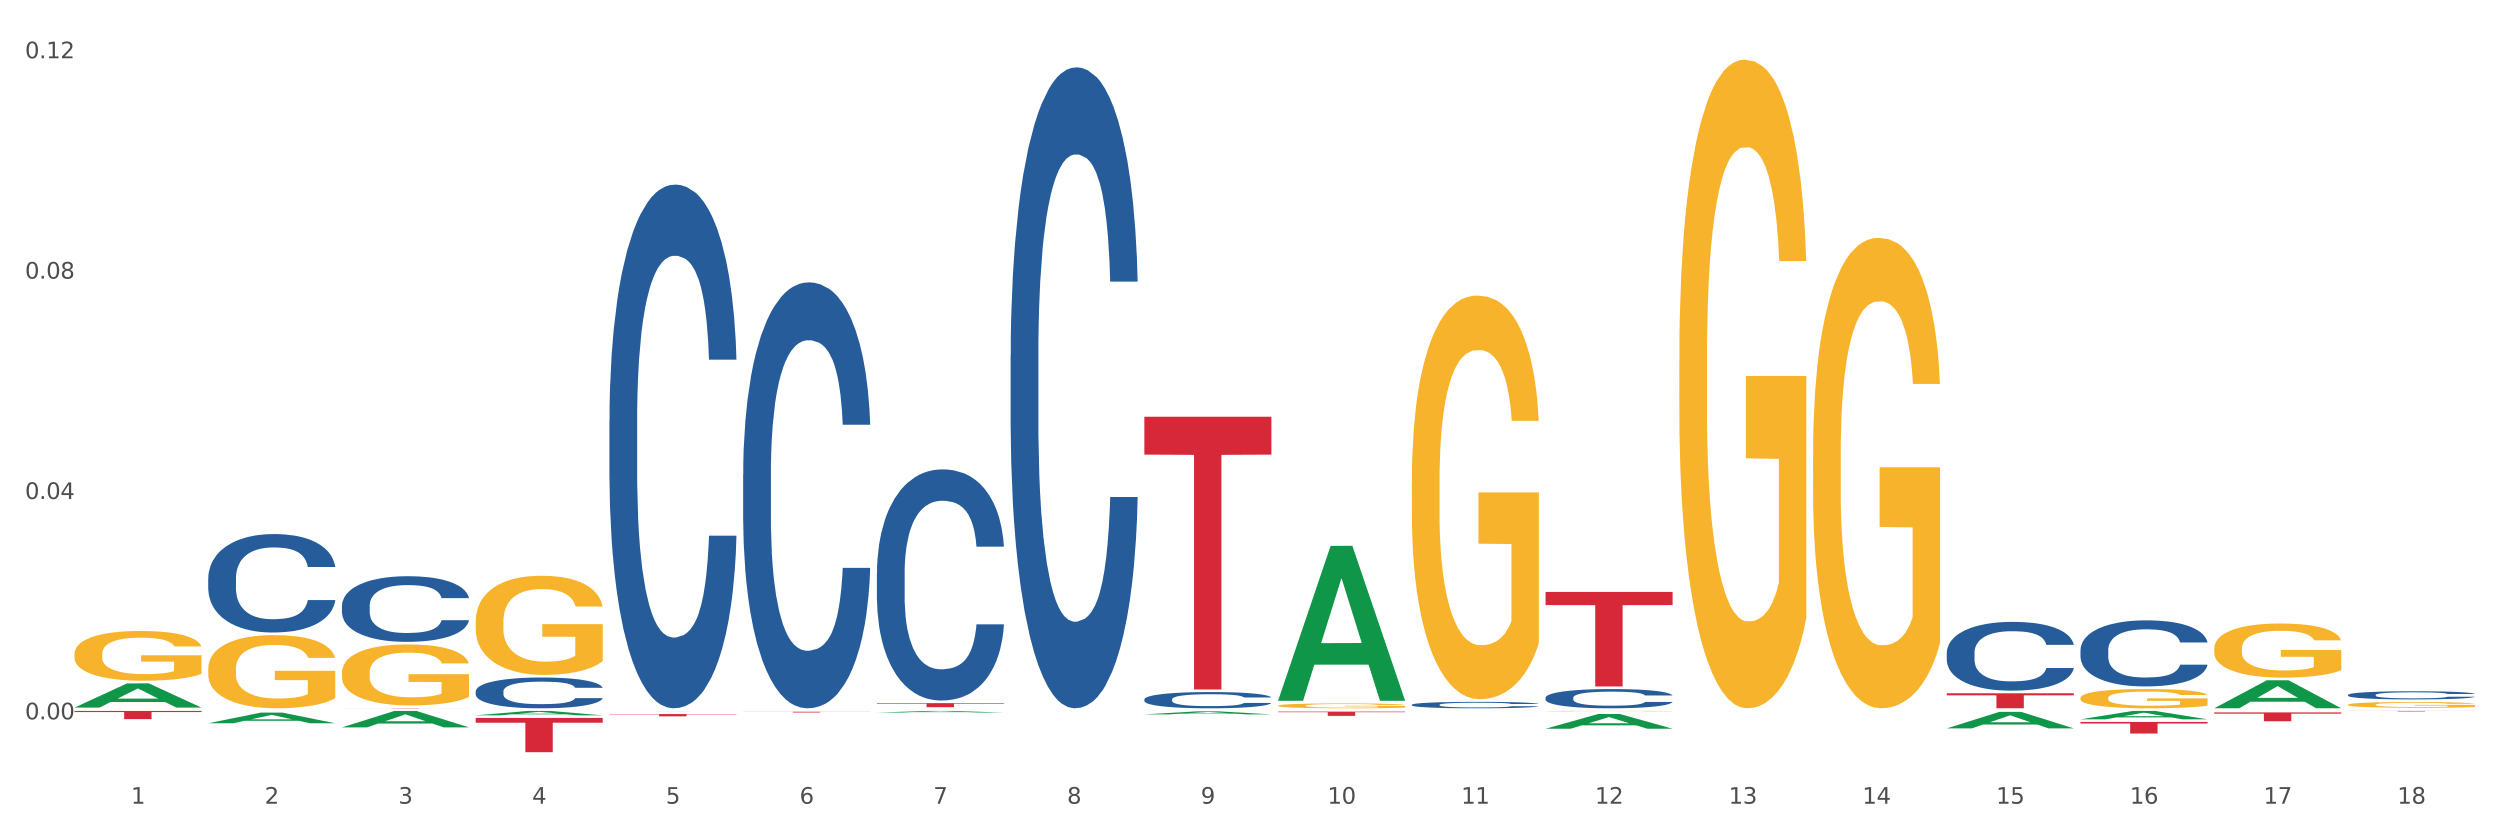 <?xml version="1.0" encoding="utf-8" standalone="no"?>
<!DOCTYPE svg PUBLIC "-//W3C//DTD SVG 1.1//EN"
  "http://www.w3.org/Graphics/SVG/1.1/DTD/svg11.dtd">
<svg xmlns:xlink="http://www.w3.org/1999/xlink" width="1080pt" height="360pt" viewBox="0 0 1080 360" xmlns="http://www.w3.org/2000/svg" version="1.1">
 <rect x="0" y="0" width="1080" height="360" fill="#333333" stroke="none"/>
 <defs>
  <style type="text/css">*{stroke-linejoin: round; stroke-linecap: butt}</style>
 </defs>
 <g id="figure_1">
  <g id="patch_1">
   <path d="M 0 360 
L 1080 360 
L 1080 0 
L 0 0 
z
" style="fill: #ffffff; stroke: #ffffff; stroke-linejoin: miter"/>
  </g>
  <g id="axes_1">
   <g id="matplotlib.axis_1">
    <g id="xtick_1">
     <g id="text_1">
      <!-- 1 -->
      <g style="fill: #4d4d4d" transform="translate(56.563 347.204) scale(0.096 -0.096)">
       <defs>
        <path id="DejaVuSans-31" d="M 794 531 
L 1825 531 
L 1825 4091 
L 703 3866 
L 703 4441 
L 1819 4666 
L 2450 4666 
L 2450 531 
L 3481 531 
L 3481 0 
L 794 0 
L 794 531 
z
" transform="scale(0.016)"/>
       </defs>
       <use xlink:href="#DejaVuSans-31"/>
      </g>
     </g>
    </g>
    <g id="xtick_2">
     <g id="text_2">
      <!-- 2 -->
      <g style="fill: #4d4d4d" transform="translate(114.336 347.204) scale(0.096 -0.096)">
       <defs>
        <path id="DejaVuSans-32" d="M 1228 531 
L 3431 531 
L 3431 0 
L 469 0 
L 469 531 
Q 828 903 1448 1529 
Q 2069 2156 2228 2338 
Q 2531 2678 2651 2914 
Q 2772 3150 2772 3378 
Q 2772 3750 2511 3984 
Q 2250 4219 1831 4219 
Q 1534 4219 1204 4116 
Q 875 4013 500 3803 
L 500 4441 
Q 881 4594 1212 4672 
Q 1544 4750 1819 4750 
Q 2544 4750 2975 4387 
Q 3406 4025 3406 3419 
Q 3406 3131 3298 2873 
Q 3191 2616 2906 2266 
Q 2828 2175 2409 1742 
Q 1991 1309 1228 531 
z
" transform="scale(0.016)"/>
       </defs>
       <use xlink:href="#DejaVuSans-32"/>
      </g>
     </g>
    </g>
    <g id="xtick_3">
     <g id="text_3">
      <!-- 3 -->
      <g style="fill: #4d4d4d" transform="translate(172.109 347.204) scale(0.096 -0.096)">
       <defs>
        <path id="DejaVuSans-33" d="M 2597 2516 
Q 3050 2419 3304 2112 
Q 3559 1806 3559 1356 
Q 3559 666 3084 287 
Q 2609 -91 1734 -91 
Q 1441 -91 1130 -33 
Q 819 25 488 141 
L 488 750 
Q 750 597 1062 519 
Q 1375 441 1716 441 
Q 2309 441 2620 675 
Q 2931 909 2931 1356 
Q 2931 1769 2642 2001 
Q 2353 2234 1838 2234 
L 1294 2234 
L 1294 2753 
L 1863 2753 
Q 2328 2753 2575 2939 
Q 2822 3125 2822 3475 
Q 2822 3834 2567 4026 
Q 2313 4219 1838 4219 
Q 1578 4219 1281 4162 
Q 984 4106 628 3988 
L 628 4550 
Q 988 4650 1302 4700 
Q 1616 4750 1894 4750 
Q 2613 4750 3031 4423 
Q 3450 4097 3450 3541 
Q 3450 3153 3228 2886 
Q 3006 2619 2597 2516 
z
" transform="scale(0.016)"/>
       </defs>
       <use xlink:href="#DejaVuSans-33"/>
      </g>
     </g>
    </g>
    <g id="xtick_4">
     <g id="text_4">
      <!-- 4 -->
      <g style="fill: #4d4d4d" transform="translate(229.882 347.204) scale(0.096 -0.096)">
       <defs>
        <path id="DejaVuSans-34" d="M 2419 4116 
L 825 1625 
L 2419 1625 
L 2419 4116 
z
M 2253 4666 
L 3047 4666 
L 3047 1625 
L 3713 1625 
L 3713 1100 
L 3047 1100 
L 3047 0 
L 2419 0 
L 2419 1100 
L 313 1100 
L 313 1709 
L 2253 4666 
z
" transform="scale(0.016)"/>
       </defs>
       <use xlink:href="#DejaVuSans-34"/>
      </g>
     </g>
    </g>
    <g id="xtick_5">
     <g id="text_5">
      <!-- 5 -->
      <g style="fill: #4d4d4d" transform="translate(287.655 347.204) scale(0.096 -0.096)">
       <defs>
        <path id="DejaVuSans-35" d="M 691 4666 
L 3169 4666 
L 3169 4134 
L 1269 4134 
L 1269 2991 
Q 1406 3038 1543 3061 
Q 1681 3084 1819 3084 
Q 2600 3084 3056 2656 
Q 3513 2228 3513 1497 
Q 3513 744 3044 326 
Q 2575 -91 1722 -91 
Q 1428 -91 1123 -41 
Q 819 9 494 109 
L 494 744 
Q 775 591 1075 516 
Q 1375 441 1709 441 
Q 2250 441 2565 725 
Q 2881 1009 2881 1497 
Q 2881 1984 2565 2268 
Q 2250 2553 1709 2553 
Q 1456 2553 1204 2497 
Q 953 2441 691 2322 
L 691 4666 
z
" transform="scale(0.016)"/>
       </defs>
       <use xlink:href="#DejaVuSans-35"/>
      </g>
     </g>
    </g>
    <g id="xtick_6">
     <g id="text_6">
      <!-- 6 -->
      <g style="fill: #4d4d4d" transform="translate(345.428 347.204) scale(0.096 -0.096)">
       <defs>
        <path id="DejaVuSans-36" d="M 2113 2584 
Q 1688 2584 1439 2293 
Q 1191 2003 1191 1497 
Q 1191 994 1439 701 
Q 1688 409 2113 409 
Q 2538 409 2786 701 
Q 3034 994 3034 1497 
Q 3034 2003 2786 2293 
Q 2538 2584 2113 2584 
z
M 3366 4563 
L 3366 3988 
Q 3128 4100 2886 4159 
Q 2644 4219 2406 4219 
Q 1781 4219 1451 3797 
Q 1122 3375 1075 2522 
Q 1259 2794 1537 2939 
Q 1816 3084 2150 3084 
Q 2853 3084 3261 2657 
Q 3669 2231 3669 1497 
Q 3669 778 3244 343 
Q 2819 -91 2113 -91 
Q 1303 -91 875 529 
Q 447 1150 447 2328 
Q 447 3434 972 4092 
Q 1497 4750 2381 4750 
Q 2619 4750 2861 4703 
Q 3103 4656 3366 4563 
z
" transform="scale(0.016)"/>
       </defs>
       <use xlink:href="#DejaVuSans-36"/>
      </g>
     </g>
    </g>
    <g id="xtick_7">
     <g id="text_7">
      <!-- 7 -->
      <g style="fill: #4d4d4d" transform="translate(403.201 347.204) scale(0.096 -0.096)">
       <defs>
        <path id="DejaVuSans-37" d="M 525 4666 
L 3525 4666 
L 3525 4397 
L 1831 0 
L 1172 0 
L 2766 4134 
L 525 4134 
L 525 4666 
z
" transform="scale(0.016)"/>
       </defs>
       <use xlink:href="#DejaVuSans-37"/>
      </g>
     </g>
    </g>
    <g id="xtick_8">
     <g id="text_8">
      <!-- 8 -->
      <g style="fill: #4d4d4d" transform="translate(460.974 347.204) scale(0.096 -0.096)">
       <defs>
        <path id="DejaVuSans-38" d="M 2034 2216 
Q 1584 2216 1326 1975 
Q 1069 1734 1069 1313 
Q 1069 891 1326 650 
Q 1584 409 2034 409 
Q 2484 409 2743 651 
Q 3003 894 3003 1313 
Q 3003 1734 2745 1975 
Q 2488 2216 2034 2216 
z
M 1403 2484 
Q 997 2584 770 2862 
Q 544 3141 544 3541 
Q 544 4100 942 4425 
Q 1341 4750 2034 4750 
Q 2731 4750 3128 4425 
Q 3525 4100 3525 3541 
Q 3525 3141 3298 2862 
Q 3072 2584 2669 2484 
Q 3125 2378 3379 2068 
Q 3634 1759 3634 1313 
Q 3634 634 3220 271 
Q 2806 -91 2034 -91 
Q 1263 -91 848 271 
Q 434 634 434 1313 
Q 434 1759 690 2068 
Q 947 2378 1403 2484 
z
M 1172 3481 
Q 1172 3119 1398 2916 
Q 1625 2713 2034 2713 
Q 2441 2713 2670 2916 
Q 2900 3119 2900 3481 
Q 2900 3844 2670 4047 
Q 2441 4250 2034 4250 
Q 1625 4250 1398 4047 
Q 1172 3844 1172 3481 
z
" transform="scale(0.016)"/>
       </defs>
       <use xlink:href="#DejaVuSans-38"/>
      </g>
     </g>
    </g>
    <g id="xtick_9">
     <g id="text_9">
      <!-- 9 -->
      <g style="fill: #4d4d4d" transform="translate(518.747 347.204) scale(0.096 -0.096)">
       <defs>
        <path id="DejaVuSans-39" d="M 703 97 
L 703 672 
Q 941 559 1184 500 
Q 1428 441 1663 441 
Q 2288 441 2617 861 
Q 2947 1281 2994 2138 
Q 2813 1869 2534 1725 
Q 2256 1581 1919 1581 
Q 1219 1581 811 2004 
Q 403 2428 403 3163 
Q 403 3881 828 4315 
Q 1253 4750 1959 4750 
Q 2769 4750 3195 4129 
Q 3622 3509 3622 2328 
Q 3622 1225 3098 567 
Q 2575 -91 1691 -91 
Q 1453 -91 1209 -44 
Q 966 3 703 97 
z
M 1959 2075 
Q 2384 2075 2632 2365 
Q 2881 2656 2881 3163 
Q 2881 3666 2632 3958 
Q 2384 4250 1959 4250 
Q 1534 4250 1286 3958 
Q 1038 3666 1038 3163 
Q 1038 2656 1286 2365 
Q 1534 2075 1959 2075 
z
" transform="scale(0.016)"/>
       </defs>
       <use xlink:href="#DejaVuSans-39"/>
      </g>
     </g>
    </g>
    <g id="xtick_10">
     <g id="text_10">
      <!-- 10 -->
      <g style="fill: #4d4d4d" transform="translate(573.466 347.204) scale(0.096 -0.096)">
       <defs>
        <path id="DejaVuSans-30" d="M 2034 4250 
Q 1547 4250 1301 3770 
Q 1056 3291 1056 2328 
Q 1056 1369 1301 889 
Q 1547 409 2034 409 
Q 2525 409 2770 889 
Q 3016 1369 3016 2328 
Q 3016 3291 2770 3770 
Q 2525 4250 2034 4250 
z
M 2034 4750 
Q 2819 4750 3233 4129 
Q 3647 3509 3647 2328 
Q 3647 1150 3233 529 
Q 2819 -91 2034 -91 
Q 1250 -91 836 529 
Q 422 1150 422 2328 
Q 422 3509 836 4129 
Q 1250 4750 2034 4750 
z
" transform="scale(0.016)"/>
       </defs>
       <use xlink:href="#DejaVuSans-31"/>
       <use xlink:href="#DejaVuSans-30" transform="translate(63.623 0)"/>
      </g>
     </g>
    </g>
    <g id="xtick_11">
     <g id="text_11">
      <!-- 11 -->
      <g style="fill: #4d4d4d" transform="translate(631.239 347.204) scale(0.096 -0.096)">
       <use xlink:href="#DejaVuSans-31"/>
       <use xlink:href="#DejaVuSans-31" transform="translate(63.623 0)"/>
      </g>
     </g>
    </g>
    <g id="xtick_12">
     <g id="text_12">
      <!-- 12 -->
      <g style="fill: #4d4d4d" transform="translate(689.012 347.204) scale(0.096 -0.096)">
       <use xlink:href="#DejaVuSans-31"/>
       <use xlink:href="#DejaVuSans-32" transform="translate(63.623 0)"/>
      </g>
     </g>
    </g>
    <g id="xtick_13">
     <g id="text_13">
      <!-- 13 -->
      <g style="fill: #4d4d4d" transform="translate(746.785 347.204) scale(0.096 -0.096)">
       <use xlink:href="#DejaVuSans-31"/>
       <use xlink:href="#DejaVuSans-33" transform="translate(63.623 0)"/>
      </g>
     </g>
    </g>
    <g id="xtick_14">
     <g id="text_14">
      <!-- 14 -->
      <g style="fill: #4d4d4d" transform="translate(804.558 347.204) scale(0.096 -0.096)">
       <use xlink:href="#DejaVuSans-31"/>
       <use xlink:href="#DejaVuSans-34" transform="translate(63.623 0)"/>
      </g>
     </g>
    </g>
    <g id="xtick_15">
     <g id="text_15">
      <!-- 15 -->
      <g style="fill: #4d4d4d" transform="translate(862.331 347.204) scale(0.096 -0.096)">
       <use xlink:href="#DejaVuSans-31"/>
       <use xlink:href="#DejaVuSans-35" transform="translate(63.623 0)"/>
      </g>
     </g>
    </g>
    <g id="xtick_16">
     <g id="text_16">
      <!-- 16 -->
      <g style="fill: #4d4d4d" transform="translate(920.104 347.204) scale(0.096 -0.096)">
       <use xlink:href="#DejaVuSans-31"/>
       <use xlink:href="#DejaVuSans-36" transform="translate(63.623 0)"/>
      </g>
     </g>
    </g>
    <g id="xtick_17">
     <g id="text_17">
      <!-- 17 -->
      <g style="fill: #4d4d4d" transform="translate(977.877 347.204) scale(0.096 -0.096)">
       <use xlink:href="#DejaVuSans-31"/>
       <use xlink:href="#DejaVuSans-37" transform="translate(63.623 0)"/>
      </g>
     </g>
    </g>
    <g id="xtick_18">
     <g id="text_18">
      <!-- 18 -->
      <g style="fill: #4d4d4d" transform="translate(1035.65 347.204) scale(0.096 -0.096)">
       <use xlink:href="#DejaVuSans-31"/>
       <use xlink:href="#DejaVuSans-38" transform="translate(63.623 0)"/>
      </g>
     </g>
    </g>
    <g id="xtick_19"/>
    <g id="xtick_20"/>
    <g id="xtick_21"/>
    <g id="xtick_22"/>
    <g id="xtick_23"/>
    <g id="xtick_24"/>
    <g id="xtick_25"/>
    <g id="xtick_26"/>
    <g id="xtick_27"/>
    <g id="xtick_28"/>
    <g id="xtick_29"/>
    <g id="xtick_30"/>
    <g id="xtick_31"/>
    <g id="xtick_32"/>
    <g id="xtick_33"/>
    <g id="xtick_34"/>
    <g id="xtick_35"/>
   </g>
   <g id="matplotlib.axis_2">
    <g id="ytick_1">
     <g id="text_19">
      <!-- 0.00 -->
      <g style="fill: #4d4d4d" transform="translate(10.8 310.756) scale(0.096 -0.096)">
       <defs>
        <path id="DejaVuSans-2e" d="M 684 794 
L 1344 794 
L 1344 0 
L 684 0 
L 684 794 
z
" transform="scale(0.016)"/>
       </defs>
       <use xlink:href="#DejaVuSans-30"/>
       <use xlink:href="#DejaVuSans-2e" transform="translate(63.623 0)"/>
       <use xlink:href="#DejaVuSans-30" transform="translate(95.41 0)"/>
       <use xlink:href="#DejaVuSans-30" transform="translate(159.033 0)"/>
      </g>
     </g>
    </g>
    <g id="ytick_2">
     <g id="text_20">
      <!-- 0.04 -->
      <g style="fill: #4d4d4d" transform="translate(10.8 215.561) scale(0.096 -0.096)">
       <use xlink:href="#DejaVuSans-30"/>
       <use xlink:href="#DejaVuSans-2e" transform="translate(63.623 0)"/>
       <use xlink:href="#DejaVuSans-30" transform="translate(95.41 0)"/>
       <use xlink:href="#DejaVuSans-34" transform="translate(159.033 0)"/>
      </g>
     </g>
    </g>
    <g id="ytick_3">
     <g id="text_21">
      <!-- 0.08 -->
      <g style="fill: #4d4d4d" transform="translate(10.8 120.366) scale(0.096 -0.096)">
       <use xlink:href="#DejaVuSans-30"/>
       <use xlink:href="#DejaVuSans-2e" transform="translate(63.623 0)"/>
       <use xlink:href="#DejaVuSans-30" transform="translate(95.41 0)"/>
       <use xlink:href="#DejaVuSans-38" transform="translate(159.033 0)"/>
      </g>
     </g>
    </g>
    <g id="ytick_4">
     <g id="text_22">
      <!-- 0.12 -->
      <g style="fill: #4d4d4d" transform="translate(10.8 25.172) scale(0.096 -0.096)">
       <use xlink:href="#DejaVuSans-30"/>
       <use xlink:href="#DejaVuSans-2e" transform="translate(63.623 0)"/>
       <use xlink:href="#DejaVuSans-31" transform="translate(95.41 0)"/>
       <use xlink:href="#DejaVuSans-32" transform="translate(159.033 0)"/>
      </g>
     </g>
    </g>
    <g id="ytick_5"/>
    <g id="ytick_6"/>
    <g id="ytick_7"/>
   </g>
   <g id="PolyCollection_1">
    <path d="M 32.175 305.677 
L 32.232 305.667 
L 54.864 295.22 
L 64.257 295.21 
L 87.059 305.697 
L 76.196 305.697 
L 71.273 303.255 
L 47.905 303.255 
L 47.735 303.294 
L 42.982 305.697 
L 32.175 305.697 
L 32.175 305.677 
L 50.847 301.797 
L 68.331 301.787 
L 59.674 297.445 
L 59.561 297.425 
L 59.447 297.455 
L 50.79 301.787 
L 50.847 301.797 
L 32.175 305.677 
z
" clip-path="url(#p13937e7b18)" style="fill: #109648"/>
    <path d="M 89.948 312.447 
L 90.005 312.443 
L 112.637 307.856 
L 122.03 307.852 
L 144.832 312.456 
L 133.969 312.456 
L 129.046 311.384 
L 105.678 311.384 
L 105.508 311.401 
L 100.755 312.456 
L 89.948 312.456 
L 89.948 312.447 
L 108.62 310.744 
L 126.104 310.74 
L 117.447 308.833 
L 117.334 308.824 
L 117.22 308.837 
L 108.563 310.74 
L 108.62 310.744 
L 89.948 312.447 
z
" clip-path="url(#p13937e7b18)" style="fill: #109648"/>
    <path d="M 494.359 308.604 
L 494.415 308.603 
L 517.048 307.3 
L 526.441 307.299 
L 549.243 308.606 
L 538.379 308.606 
L 533.457 308.302 
L 510.089 308.302 
L 509.919 308.307 
L 505.166 308.606 
L 494.359 308.606 
L 494.359 308.604 
L 513.031 308.12 
L 530.515 308.119 
L 521.858 307.578 
L 521.744 307.575 
L 521.631 307.579 
L 512.974 308.119 
L 513.031 308.12 
L 494.359 308.604 
z
" clip-path="url(#p13937e7b18)" style="fill: #109648"/>
    <path d="M 552.132 302.613 
L 552.188 302.551 
L 574.821 235.835 
L 584.214 235.772 
L 607.016 302.739 
L 596.152 302.739 
L 591.23 287.145 
L 567.862 287.145 
L 567.692 287.396 
L 562.939 302.739 
L 552.132 302.739 
L 552.132 302.613 
L 570.804 277.839 
L 588.288 277.776 
L 579.631 250.046 
L 579.517 249.92 
L 579.404 250.109 
L 570.747 277.776 
L 570.804 277.839 
L 552.132 302.613 
z
" clip-path="url(#p13937e7b18)" style="fill: #109648"/>
    <path d="M 667.678 314.81 
L 667.734 314.804 
L 690.367 308.455 
L 699.76 308.449 
L 722.562 314.822 
L 711.698 314.822 
L 706.776 313.338 
L 683.408 313.338 
L 683.238 313.362 
L 678.485 314.822 
L 667.678 314.822 
L 667.678 314.81 
L 686.35 312.452 
L 703.834 312.446 
L 695.177 309.807 
L 695.063 309.795 
L 694.95 309.813 
L 686.293 312.446 
L 686.35 312.452 
L 667.678 314.81 
z
" clip-path="url(#p13937e7b18)" style="fill: #109648"/>
    <path d="M 840.997 314.659 
L 841.053 314.652 
L 863.686 307.528 
L 873.079 307.522 
L 895.881 314.673 
L 885.017 314.673 
L 880.095 313.007 
L 856.726 313.007 
L 856.557 313.034 
L 851.804 314.673 
L 840.997 314.673 
L 840.997 314.659 
L 859.669 312.014 
L 877.152 312.007 
L 868.495 309.046 
L 868.382 309.032 
L 868.269 309.053 
L 859.612 312.007 
L 859.669 312.014 
L 840.997 314.659 
z
" clip-path="url(#p13937e7b18)" style="fill: #109648"/>
    <path d="M 898.77 310.744 
L 898.826 310.741 
L 921.459 307.112 
L 930.852 307.109 
L 953.654 310.751 
L 942.79 310.751 
L 937.868 309.903 
L 914.499 309.903 
L 914.33 309.916 
L 909.577 310.751 
L 898.77 310.751 
L 898.77 310.744 
L 917.442 309.396 
L 934.925 309.393 
L 926.268 307.885 
L 926.155 307.878 
L 926.042 307.888 
L 917.385 309.393 
L 917.442 309.396 
L 898.77 310.744 
z
" clip-path="url(#p13937e7b18)" style="fill: #109648"/>
    <path d="M 956.543 305.96 
L 956.599 305.949 
L 979.232 293.884 
L 988.625 293.873 
L 1011.427 305.983 
L 1000.563 305.983 
L 995.641 303.163 
L 972.272 303.163 
L 972.103 303.209 
L 967.35 305.983 
L 956.543 305.983 
L 956.543 305.96 
L 975.215 301.48 
L 992.698 301.469 
L 984.041 296.454 
L 983.928 296.431 
L 983.815 296.466 
L 975.158 301.469 
L 975.215 301.48 
L 956.543 305.96 
z
" clip-path="url(#p13937e7b18)" style="fill: #109648"/>
    <path d="M 205.494 268.522 
L 205.559 268.483 
L 205.559 267.075 
L 205.688 265.862 
L 206.336 262.929 
L 207.308 260.505 
L 208.021 259.214 
L 208.734 258.158 
L 209.576 257.103 
L 210.613 256.008 
L 212.492 254.404 
L 213.659 253.583 
L 215.084 252.723 
L 217.676 251.471 
L 219.555 250.767 
L 221.499 250.181 
L 224.674 249.477 
L 226.748 249.164 
L 228.951 248.929 
L 231.608 248.773 
L 233.616 248.734 
L 238.023 248.851 
L 241.781 249.203 
L 243.595 249.477 
L 245.928 249.946 
L 247.159 250.259 
L 249.168 250.885 
L 251.242 251.706 
L 252.667 252.41 
L 254.806 253.739 
L 256.426 255.069 
L 257.916 256.711 
L 258.694 257.846 
L 259.277 258.901 
L 259.795 260.114 
L 260.313 262.03 
L 248.65 262.03 
L 248.196 260.661 
L 247.483 259.371 
L 246.447 258.119 
L 245.539 257.337 
L 243.984 256.36 
L 242.559 255.734 
L 241.068 255.265 
L 239.254 254.873 
L 237.828 254.678 
L 235.82 254.522 
L 231.867 254.561 
L 229.21 254.873 
L 227.396 255.265 
L 226.229 255.617 
L 225.193 256.008 
L 224.026 256.555 
L 222.666 257.376 
L 221.694 258.119 
L 220.722 259.058 
L 219.944 259.996 
L 219.231 261.091 
L 218.648 262.265 
L 218.194 263.477 
L 217.806 264.963 
L 217.482 267.427 
L 217.482 272.784 
L 217.611 273.997 
L 217.935 275.6 
L 218.324 276.812 
L 218.972 278.259 
L 219.555 279.237 
L 220.657 280.645 
L 221.888 281.818 
L 222.86 282.561 
L 223.832 283.187 
L 225.517 284.047 
L 227.396 284.751 
L 229.016 285.181 
L 231.219 285.572 
L 232.709 285.729 
L 234.005 285.807 
L 237.18 285.807 
L 239.448 285.69 
L 241.975 285.416 
L 243.919 285.064 
L 245.539 284.634 
L 247.354 283.93 
L 248.52 283.265 
L 248.52 275.092 
L 234.264 275.053 
L 234.264 269.617 
L 260.378 269.617 
L 260.378 285.572 
L 259.277 286.394 
L 258.046 287.137 
L 256.75 287.801 
L 254.806 288.623 
L 252.473 289.405 
L 250.399 289.952 
L 248.196 290.421 
L 245.604 290.852 
L 242.235 291.243 
L 240.161 291.399 
L 237.569 291.516 
L 234.524 291.556 
L 231.867 291.477 
L 229.275 291.282 
L 226.553 290.93 
L 223.897 290.421 
L 221.888 289.913 
L 219.879 289.287 
L 217.741 288.466 
L 216.056 287.684 
L 214.76 286.98 
L 213.335 286.081 
L 211.779 284.907 
L 210.613 283.852 
L 209.576 282.757 
L 208.475 281.349 
L 207.697 280.136 
L 206.92 278.611 
L 206.466 277.477 
L 205.948 275.717 
L 205.559 273.254 
L 205.494 268.522 
z
" clip-path="url(#p13937e7b18)" style="fill: #f7b32b"/>
    <path d="M 147.721 290.576 
L 147.786 290.552 
L 147.786 289.685 
L 147.915 288.939 
L 148.563 287.135 
L 149.535 285.643 
L 150.248 284.849 
L 150.961 284.199 
L 151.803 283.549 
L 152.84 282.876 
L 154.719 281.889 
L 155.886 281.384 
L 157.311 280.854 
L 159.903 280.084 
L 161.782 279.651 
L 163.726 279.29 
L 166.901 278.857 
L 168.975 278.665 
L 171.178 278.52 
L 173.835 278.424 
L 175.844 278.4 
L 180.25 278.472 
L 184.008 278.689 
L 185.822 278.857 
L 188.155 279.146 
L 189.386 279.338 
L 191.395 279.723 
L 193.469 280.229 
L 194.894 280.662 
L 197.033 281.48 
L 198.653 282.298 
L 200.143 283.309 
L 200.921 284.007 
L 201.504 284.656 
L 202.022 285.402 
L 202.54 286.581 
L 190.877 286.581 
L 190.423 285.739 
L 189.71 284.945 
L 188.674 284.175 
L 187.766 283.694 
L 186.211 283.092 
L 184.786 282.707 
L 183.295 282.418 
L 181.481 282.178 
L 180.055 282.057 
L 178.047 281.961 
L 174.094 281.985 
L 171.437 282.178 
L 169.623 282.418 
L 168.456 282.635 
L 167.42 282.876 
L 166.253 283.212 
L 164.893 283.718 
L 163.921 284.175 
L 162.949 284.752 
L 162.171 285.33 
L 161.458 286.004 
L 160.875 286.726 
L 160.421 287.472 
L 160.033 288.386 
L 159.709 289.902 
L 159.709 293.198 
L 159.838 293.944 
L 160.162 294.931 
L 160.551 295.677 
L 161.199 296.567 
L 161.782 297.169 
L 162.884 298.035 
L 164.115 298.757 
L 165.087 299.214 
L 166.059 299.599 
L 167.744 300.128 
L 169.623 300.561 
L 171.243 300.826 
L 173.446 301.067 
L 174.936 301.163 
L 176.232 301.211 
L 179.407 301.211 
L 181.675 301.139 
L 184.203 300.971 
L 186.146 300.754 
L 187.766 300.489 
L 189.581 300.056 
L 190.747 299.647 
L 190.747 294.618 
L 176.491 294.594 
L 176.491 291.249 
L 202.605 291.249 
L 202.605 301.067 
L 201.504 301.572 
L 200.273 302.029 
L 198.977 302.438 
L 197.033 302.944 
L 194.7 303.425 
L 192.626 303.762 
L 190.423 304.051 
L 187.831 304.315 
L 184.462 304.556 
L 182.388 304.652 
L 179.796 304.724 
L 176.751 304.748 
L 174.094 304.7 
L 171.502 304.58 
L 168.78 304.363 
L 166.124 304.051 
L 164.115 303.738 
L 162.106 303.353 
L 159.968 302.847 
L 158.283 302.366 
L 156.987 301.933 
L 155.562 301.38 
L 154.006 300.658 
L 152.84 300.008 
L 151.803 299.334 
L 150.702 298.468 
L 149.924 297.722 
L 149.147 296.784 
L 148.693 296.086 
L 148.175 295.003 
L 147.786 293.487 
L 147.721 290.576 
z
" clip-path="url(#p13937e7b18)" style="fill: #f7b32b"/>
    <path d="M 89.948 288.978 
L 90.013 288.949 
L 90.013 287.91 
L 90.142 287.015 
L 90.79 284.85 
L 91.762 283.06 
L 92.475 282.107 
L 93.188 281.328 
L 94.03 280.548 
L 95.067 279.74 
L 96.946 278.556 
L 98.113 277.95 
L 99.538 277.315 
L 102.13 276.391 
L 104.009 275.871 
L 105.953 275.438 
L 109.128 274.918 
L 111.202 274.687 
L 113.405 274.514 
L 116.062 274.399 
L 118.071 274.37 
L 122.477 274.456 
L 126.235 274.716 
L 128.049 274.918 
L 130.382 275.265 
L 131.613 275.496 
L 133.622 275.958 
L 135.696 276.564 
L 137.121 277.084 
L 139.26 278.065 
L 140.88 279.047 
L 142.37 280.259 
L 143.148 281.097 
L 143.731 281.876 
L 144.249 282.771 
L 144.768 284.186 
L 133.104 284.186 
L 132.65 283.175 
L 131.937 282.223 
L 130.901 281.299 
L 129.993 280.721 
L 128.438 280 
L 127.013 279.538 
L 125.522 279.191 
L 123.708 278.902 
L 122.282 278.758 
L 120.274 278.643 
L 116.321 278.671 
L 113.664 278.902 
L 111.85 279.191 
L 110.684 279.451 
L 109.647 279.74 
L 108.48 280.144 
L 107.12 280.75 
L 106.148 281.299 
L 105.176 281.992 
L 104.398 282.685 
L 103.685 283.493 
L 103.102 284.359 
L 102.648 285.254 
L 102.26 286.351 
L 101.936 288.17 
L 101.936 292.125 
L 102.065 293.02 
L 102.389 294.204 
L 102.778 295.099 
L 103.426 296.167 
L 104.009 296.889 
L 105.111 297.928 
L 106.342 298.794 
L 107.314 299.343 
L 108.286 299.805 
L 109.971 300.44 
L 111.85 300.96 
L 113.47 301.277 
L 115.673 301.566 
L 117.163 301.681 
L 118.459 301.739 
L 121.634 301.739 
L 123.902 301.653 
L 126.43 301.45 
L 128.373 301.191 
L 129.993 300.873 
L 131.808 300.353 
L 132.974 299.863 
L 132.974 293.829 
L 118.719 293.8 
L 118.719 289.787 
L 144.832 289.787 
L 144.832 301.566 
L 143.731 302.172 
L 142.5 302.721 
L 141.204 303.212 
L 139.26 303.818 
L 136.927 304.395 
L 134.853 304.799 
L 132.65 305.146 
L 130.058 305.464 
L 126.689 305.752 
L 124.615 305.868 
L 122.023 305.954 
L 118.978 305.983 
L 116.321 305.925 
L 113.729 305.781 
L 111.007 305.521 
L 108.351 305.146 
L 106.342 304.771 
L 104.333 304.309 
L 102.195 303.702 
L 100.51 303.125 
L 99.214 302.605 
L 97.789 301.941 
L 96.233 301.075 
L 95.067 300.296 
L 94.03 299.487 
L 92.929 298.448 
L 92.151 297.553 
L 91.374 296.427 
L 90.92 295.59 
L 90.402 294.291 
L 90.013 292.472 
L 89.948 288.978 
z
" clip-path="url(#p13937e7b18)" style="fill: #f7b32b"/>
    <path d="M 32.175 282.519 
L 32.24 282.499 
L 32.24 281.792 
L 32.369 281.183 
L 33.017 279.711 
L 33.989 278.493 
L 34.702 277.845 
L 35.415 277.315 
L 36.257 276.785 
L 37.294 276.235 
L 39.173 275.43 
L 40.34 275.017 
L 41.765 274.585 
L 44.357 273.957 
L 46.236 273.604 
L 48.18 273.309 
L 51.355 272.956 
L 53.429 272.799 
L 55.632 272.681 
L 58.289 272.602 
L 60.298 272.583 
L 64.704 272.641 
L 68.462 272.818 
L 70.277 272.956 
L 72.609 273.191 
L 73.84 273.348 
L 75.849 273.663 
L 77.923 274.075 
L 79.348 274.428 
L 81.487 275.096 
L 83.107 275.764 
L 84.597 276.588 
L 85.375 277.158 
L 85.958 277.688 
L 86.476 278.297 
L 86.995 279.259 
L 75.331 279.259 
L 74.877 278.572 
L 74.164 277.924 
L 73.128 277.295 
L 72.22 276.903 
L 70.665 276.412 
L 69.24 276.097 
L 67.749 275.862 
L 65.935 275.665 
L 64.509 275.567 
L 62.501 275.489 
L 58.548 275.508 
L 55.891 275.665 
L 54.077 275.862 
L 52.911 276.039 
L 51.874 276.235 
L 50.707 276.51 
L 49.347 276.922 
L 48.375 277.295 
L 47.403 277.767 
L 46.625 278.238 
L 45.912 278.788 
L 45.329 279.377 
L 44.876 279.985 
L 44.487 280.732 
L 44.163 281.969 
L 44.163 284.659 
L 44.292 285.268 
L 44.616 286.073 
L 45.005 286.682 
L 45.653 287.408 
L 46.236 287.899 
L 47.338 288.606 
L 48.569 289.195 
L 49.541 289.568 
L 50.513 289.882 
L 52.198 290.314 
L 54.077 290.668 
L 55.697 290.884 
L 57.9 291.08 
L 59.39 291.159 
L 60.686 291.198 
L 63.861 291.198 
L 66.129 291.139 
L 68.657 291.002 
L 70.601 290.825 
L 72.22 290.609 
L 74.035 290.255 
L 75.201 289.922 
L 75.201 285.818 
L 60.946 285.798 
L 60.946 283.068 
L 87.059 283.068 
L 87.059 291.08 
L 85.958 291.492 
L 84.727 291.866 
L 83.431 292.199 
L 81.487 292.612 
L 79.154 293.005 
L 77.08 293.279 
L 74.877 293.515 
L 72.285 293.731 
L 68.916 293.927 
L 66.842 294.006 
L 64.25 294.065 
L 61.205 294.085 
L 58.548 294.045 
L 55.956 293.947 
L 53.235 293.77 
L 50.578 293.515 
L 48.569 293.26 
L 46.56 292.946 
L 44.422 292.533 
L 42.737 292.14 
L 41.441 291.787 
L 40.016 291.335 
L 38.46 290.746 
L 37.294 290.216 
L 36.257 289.666 
L 35.156 288.959 
L 34.378 288.351 
L 33.601 287.585 
L 33.147 287.015 
L 32.629 286.132 
L 32.24 284.895 
L 32.175 282.519 
z
" clip-path="url(#p13937e7b18)" style="fill: #f7b32b"/>
    <path d="M 378.813 307.81 
L 378.869 307.809 
L 401.502 307.109 
L 410.895 307.109 
L 433.697 307.811 
L 422.834 307.811 
L 417.911 307.648 
L 394.543 307.648 
L 394.373 307.65 
L 389.62 307.811 
L 378.813 307.811 
L 378.813 307.81 
L 397.485 307.55 
L 414.969 307.549 
L 406.312 307.258 
L 406.198 307.257 
L 406.085 307.259 
L 397.428 307.549 
L 397.485 307.55 
L 378.813 307.81 
z
" clip-path="url(#p13937e7b18)" style="fill: #109648"/>
    <path d="M 205.494 309.021 
L 205.551 309.019 
L 228.183 307.11 
L 237.576 307.109 
L 260.378 309.025 
L 249.515 309.025 
L 244.592 308.579 
L 221.224 308.579 
L 221.054 308.586 
L 216.301 309.025 
L 205.494 309.025 
L 205.494 309.021 
L 224.166 308.312 
L 241.65 308.31 
L 232.993 307.517 
L 232.88 307.513 
L 232.766 307.519 
L 224.109 308.31 
L 224.166 308.312 
L 205.494 309.021 
z
" clip-path="url(#p13937e7b18)" style="fill: #109648"/>
    <path d="M 263.267 307.349 
L 263.324 307.349 
L 285.956 307.338 
L 295.349 307.338 
L 318.151 307.349 
L 307.288 307.349 
L 302.365 307.346 
L 278.997 307.346 
L 278.827 307.346 
L 274.074 307.349 
L 263.267 307.349 
L 263.267 307.349 
L 281.939 307.345 
L 299.423 307.345 
L 290.766 307.34 
L 290.653 307.34 
L 290.539 307.34 
L 281.882 307.345 
L 281.939 307.345 
L 263.267 307.349 
z
" clip-path="url(#p13937e7b18)" style="fill: #109648"/>
    <path d="M 552.132 304.844 
L 552.197 304.842 
L 552.197 304.772 
L 552.326 304.712 
L 552.974 304.567 
L 553.946 304.447 
L 554.659 304.383 
L 555.372 304.331 
L 556.214 304.279 
L 557.251 304.224 
L 559.13 304.145 
L 560.296 304.104 
L 561.722 304.062 
L 564.314 304 
L 566.193 303.965 
L 568.137 303.936 
L 571.312 303.901 
L 573.386 303.886 
L 575.589 303.874 
L 578.246 303.866 
L 580.254 303.865 
L 584.661 303.87 
L 588.419 303.888 
L 590.233 303.901 
L 592.566 303.925 
L 593.797 303.94 
L 595.806 303.971 
L 597.88 304.012 
L 599.305 304.046 
L 601.443 304.112 
L 603.063 304.178 
L 604.554 304.259 
L 605.331 304.315 
L 605.915 304.368 
L 606.433 304.428 
L 606.951 304.522 
L 595.288 304.522 
L 594.834 304.455 
L 594.121 304.391 
L 593.084 304.329 
L 592.177 304.29 
L 590.622 304.242 
L 589.197 304.211 
L 587.706 304.188 
L 585.892 304.168 
L 584.466 304.159 
L 582.458 304.151 
L 578.505 304.153 
L 575.848 304.168 
L 574.034 304.188 
L 572.867 304.205 
L 571.831 304.224 
L 570.664 304.252 
L 569.303 304.292 
L 568.331 304.329 
L 567.359 304.375 
L 566.582 304.422 
L 565.869 304.476 
L 565.286 304.534 
L 564.832 304.594 
L 564.444 304.668 
L 564.12 304.789 
L 564.12 305.054 
L 564.249 305.114 
L 564.573 305.194 
L 564.962 305.254 
L 565.61 305.325 
L 566.193 305.374 
L 567.295 305.443 
L 568.526 305.501 
L 569.498 305.538 
L 570.47 305.569 
L 572.155 305.612 
L 574.034 305.647 
L 575.654 305.668 
L 577.857 305.687 
L 579.347 305.695 
L 580.643 305.699 
L 583.818 305.699 
L 586.086 305.693 
L 588.613 305.679 
L 590.557 305.662 
L 592.177 305.641 
L 593.992 305.606 
L 595.158 305.573 
L 595.158 305.169 
L 580.902 305.167 
L 580.902 304.898 
L 607.016 304.898 
L 607.016 305.687 
L 605.915 305.728 
L 604.683 305.765 
L 603.387 305.797 
L 601.443 305.838 
L 599.111 305.877 
L 597.037 305.904 
L 594.834 305.927 
L 592.242 305.948 
L 588.873 305.968 
L 586.799 305.975 
L 584.207 305.981 
L 581.162 305.983 
L 578.505 305.979 
L 575.913 305.97 
L 573.191 305.952 
L 570.535 305.927 
L 568.526 305.902 
L 566.517 305.871 
L 564.379 305.83 
L 562.694 305.792 
L 561.398 305.757 
L 559.972 305.712 
L 558.417 305.654 
L 557.251 305.602 
L 556.214 305.548 
L 555.113 305.478 
L 554.335 305.418 
L 553.557 305.343 
L 553.104 305.287 
L 552.585 305.2 
L 552.197 305.078 
L 552.132 304.844 
z
" clip-path="url(#p13937e7b18)" style="fill: #f7b32b"/>
    <path d="M 1014.316 304.431 
L 1014.38 304.428 
L 1014.38 304.346 
L 1014.51 304.276 
L 1015.158 304.105 
L 1016.13 303.963 
L 1016.843 303.888 
L 1017.556 303.827 
L 1018.398 303.765 
L 1019.435 303.701 
L 1021.314 303.608 
L 1022.48 303.56 
L 1023.906 303.51 
L 1026.498 303.437 
L 1028.377 303.396 
L 1030.321 303.362 
L 1033.496 303.321 
L 1035.57 303.303 
L 1037.773 303.289 
L 1040.429 303.28 
L 1042.438 303.277 
L 1046.845 303.284 
L 1050.603 303.305 
L 1052.417 303.321 
L 1054.75 303.348 
L 1055.981 303.366 
L 1057.99 303.403 
L 1060.063 303.451 
L 1061.489 303.492 
L 1063.627 303.569 
L 1065.247 303.647 
L 1066.738 303.742 
L 1067.515 303.808 
L 1068.098 303.87 
L 1068.617 303.941 
L 1069.135 304.052 
L 1057.471 304.052 
L 1057.018 303.973 
L 1056.305 303.897 
L 1055.268 303.824 
L 1054.361 303.779 
L 1052.806 303.722 
L 1051.38 303.685 
L 1049.89 303.658 
L 1048.076 303.635 
L 1046.65 303.624 
L 1044.641 303.615 
L 1040.689 303.617 
L 1038.032 303.635 
L 1036.218 303.658 
L 1035.051 303.679 
L 1034.014 303.701 
L 1032.848 303.733 
L 1031.487 303.781 
L 1030.515 303.824 
L 1029.543 303.879 
L 1028.766 303.934 
L 1028.053 303.998 
L 1027.47 304.066 
L 1027.016 304.137 
L 1026.627 304.223 
L 1026.303 304.367 
L 1026.303 304.679 
L 1026.433 304.75 
L 1026.757 304.843 
L 1027.146 304.914 
L 1027.794 304.998 
L 1028.377 305.055 
L 1029.479 305.137 
L 1030.71 305.205 
L 1031.682 305.249 
L 1032.654 305.285 
L 1034.338 305.335 
L 1036.218 305.376 
L 1037.838 305.401 
L 1040.041 305.424 
L 1041.531 305.433 
L 1042.827 305.438 
L 1046.002 305.438 
L 1048.27 305.431 
L 1050.797 305.415 
L 1052.741 305.395 
L 1054.361 305.37 
L 1056.176 305.328 
L 1057.342 305.29 
L 1057.342 304.813 
L 1043.086 304.811 
L 1043.086 304.494 
L 1069.2 304.494 
L 1069.2 305.424 
L 1068.098 305.472 
L 1066.867 305.515 
L 1065.571 305.554 
L 1063.627 305.602 
L 1061.295 305.648 
L 1059.221 305.679 
L 1057.018 305.707 
L 1054.426 305.732 
L 1051.056 305.755 
L 1048.983 305.764 
L 1046.391 305.771 
L 1043.345 305.773 
L 1040.689 305.768 
L 1038.097 305.757 
L 1035.375 305.736 
L 1032.718 305.707 
L 1030.71 305.677 
L 1028.701 305.641 
L 1026.563 305.593 
L 1024.878 305.547 
L 1023.582 305.506 
L 1022.156 305.454 
L 1020.601 305.385 
L 1019.435 305.324 
L 1018.398 305.26 
L 1017.296 305.178 
L 1016.519 305.107 
L 1015.741 305.019 
L 1015.288 304.952 
L 1014.769 304.85 
L 1014.38 304.706 
L 1014.316 304.431 
z
" clip-path="url(#p13937e7b18)" style="fill: #f7b32b"/>
    <path d="M 956.543 280.167 
L 956.607 280.146 
L 956.607 279.377 
L 956.737 278.714 
L 957.385 277.113 
L 958.357 275.788 
L 959.07 275.083 
L 959.783 274.507 
L 960.625 273.93 
L 961.662 273.332 
L 963.541 272.456 
L 964.707 272.008 
L 966.133 271.538 
L 968.725 270.854 
L 970.604 270.47 
L 972.548 270.149 
L 975.723 269.765 
L 977.797 269.594 
L 980 269.466 
L 982.656 269.381 
L 984.665 269.359 
L 989.072 269.423 
L 992.83 269.615 
L 994.644 269.765 
L 996.977 270.021 
L 998.208 270.192 
L 1000.217 270.534 
L 1002.29 270.982 
L 1003.716 271.367 
L 1005.854 272.093 
L 1007.474 272.819 
L 1008.965 273.716 
L 1009.742 274.336 
L 1010.325 274.913 
L 1010.844 275.575 
L 1011.362 276.621 
L 999.698 276.621 
L 999.245 275.874 
L 998.532 275.169 
L 997.495 274.485 
L 996.588 274.058 
L 995.033 273.524 
L 993.607 273.182 
L 992.117 272.926 
L 990.303 272.713 
L 988.877 272.606 
L 986.868 272.52 
L 982.916 272.542 
L 980.259 272.713 
L 978.445 272.926 
L 977.278 273.118 
L 976.241 273.332 
L 975.075 273.631 
L 973.714 274.08 
L 972.742 274.485 
L 971.77 274.998 
L 970.993 275.511 
L 970.28 276.109 
L 969.697 276.749 
L 969.243 277.412 
L 968.854 278.223 
L 968.53 279.569 
L 968.53 282.495 
L 968.66 283.157 
L 968.984 284.033 
L 969.373 284.695 
L 970.021 285.485 
L 970.604 286.019 
L 971.706 286.788 
L 972.937 287.429 
L 973.909 287.835 
L 974.881 288.177 
L 976.565 288.647 
L 978.445 289.031 
L 980.065 289.266 
L 982.268 289.48 
L 983.758 289.565 
L 985.054 289.608 
L 988.229 289.608 
L 990.497 289.544 
L 993.024 289.394 
L 994.968 289.202 
L 996.588 288.967 
L 998.403 288.582 
L 999.569 288.219 
L 999.569 283.755 
L 985.313 283.734 
L 985.313 280.765 
L 1011.427 280.765 
L 1011.427 289.48 
L 1010.325 289.928 
L 1009.094 290.334 
L 1007.798 290.697 
L 1005.854 291.146 
L 1003.522 291.573 
L 1001.448 291.872 
L 999.245 292.128 
L 996.653 292.363 
L 993.283 292.577 
L 991.21 292.662 
L 988.618 292.726 
L 985.572 292.748 
L 982.916 292.705 
L 980.324 292.598 
L 977.602 292.406 
L 974.945 292.128 
L 972.937 291.85 
L 970.928 291.509 
L 968.79 291.06 
L 967.105 290.633 
L 965.809 290.248 
L 964.383 289.757 
L 962.828 289.116 
L 961.662 288.54 
L 960.625 287.942 
L 959.523 287.173 
L 958.746 286.511 
L 957.968 285.678 
L 957.515 285.058 
L 956.996 284.097 
L 956.607 282.751 
L 956.543 280.167 
z
" clip-path="url(#p13937e7b18)" style="fill: #f7b32b"/>
    <path d="M 898.77 301.508 
L 898.835 301.5 
L 898.835 301.227 
L 898.964 300.991 
L 899.612 300.421 
L 900.584 299.95 
L 901.297 299.699 
L 902.01 299.494 
L 902.852 299.289 
L 903.889 299.076 
L 905.768 298.765 
L 906.934 298.605 
L 908.36 298.438 
L 910.952 298.195 
L 912.831 298.058 
L 914.775 297.944 
L 917.95 297.808 
L 920.024 297.747 
L 922.227 297.701 
L 924.884 297.671 
L 926.892 297.663 
L 931.299 297.686 
L 935.057 297.754 
L 936.871 297.808 
L 939.204 297.899 
L 940.435 297.959 
L 942.444 298.081 
L 944.517 298.241 
L 945.943 298.377 
L 948.081 298.636 
L 949.701 298.894 
L 951.192 299.213 
L 951.969 299.434 
L 952.552 299.639 
L 953.071 299.874 
L 953.589 300.247 
L 941.926 300.247 
L 941.472 299.981 
L 940.759 299.73 
L 939.722 299.487 
L 938.815 299.335 
L 937.26 299.145 
L 935.834 299.023 
L 934.344 298.932 
L 932.53 298.856 
L 931.104 298.818 
L 929.095 298.788 
L 925.143 298.795 
L 922.486 298.856 
L 920.672 298.932 
L 919.505 299 
L 918.468 299.076 
L 917.302 299.183 
L 915.941 299.342 
L 914.969 299.487 
L 913.997 299.669 
L 913.22 299.851 
L 912.507 300.064 
L 911.924 300.292 
L 911.47 300.528 
L 911.081 300.816 
L 910.757 301.295 
L 910.757 302.336 
L 910.887 302.572 
L 911.211 302.883 
L 911.6 303.119 
L 912.248 303.4 
L 912.831 303.59 
L 913.933 303.863 
L 915.164 304.091 
L 916.136 304.236 
L 917.108 304.357 
L 918.792 304.524 
L 920.672 304.661 
L 922.292 304.745 
L 924.495 304.821 
L 925.985 304.851 
L 927.281 304.866 
L 930.456 304.866 
L 932.724 304.843 
L 935.251 304.79 
L 937.195 304.722 
L 938.815 304.638 
L 940.63 304.502 
L 941.796 304.372 
L 941.796 302.784 
L 927.54 302.777 
L 927.54 301.721 
L 953.654 301.721 
L 953.654 304.821 
L 952.552 304.98 
L 951.321 305.125 
L 950.025 305.254 
L 948.081 305.413 
L 945.749 305.565 
L 943.675 305.672 
L 941.472 305.763 
L 938.88 305.846 
L 935.51 305.922 
L 933.437 305.953 
L 930.845 305.976 
L 927.799 305.983 
L 925.143 305.968 
L 922.551 305.93 
L 919.829 305.862 
L 917.172 305.763 
L 915.164 305.664 
L 913.155 305.542 
L 911.017 305.383 
L 909.332 305.231 
L 908.036 305.094 
L 906.61 304.919 
L 905.055 304.691 
L 903.889 304.486 
L 902.852 304.274 
L 901.75 304 
L 900.973 303.764 
L 900.195 303.468 
L 899.742 303.248 
L 899.223 302.906 
L 898.835 302.427 
L 898.77 301.508 
z
" clip-path="url(#p13937e7b18)" style="fill: #f7b32b"/>
    <path d="M 783.224 196.66 
L 783.289 196.474 
L 783.289 189.792 
L 783.418 184.038 
L 784.066 170.118 
L 785.038 158.61 
L 785.751 152.485 
L 786.464 147.474 
L 787.306 142.462 
L 788.343 137.265 
L 790.222 129.655 
L 791.388 125.757 
L 792.814 121.674 
L 795.406 115.735 
L 797.285 112.394 
L 799.229 109.61 
L 802.404 106.269 
L 804.478 104.784 
L 806.681 103.67 
L 809.338 102.928 
L 811.346 102.742 
L 815.753 103.299 
L 819.511 104.969 
L 821.325 106.269 
L 823.658 108.496 
L 824.889 109.981 
L 826.898 112.951 
L 828.971 116.848 
L 830.397 120.189 
L 832.535 126.5 
L 834.155 132.811 
L 835.646 140.606 
L 836.423 145.989 
L 837.007 151 
L 837.525 156.754 
L 838.043 165.849 
L 826.38 165.849 
L 825.926 159.353 
L 825.213 153.228 
L 824.176 147.288 
L 823.269 143.576 
L 821.714 138.936 
L 820.288 135.966 
L 818.798 133.739 
L 816.984 131.883 
L 815.558 130.955 
L 813.549 130.212 
L 809.597 130.398 
L 806.94 131.883 
L 805.126 133.739 
L 803.959 135.409 
L 802.922 137.265 
L 801.756 139.864 
L 800.395 143.761 
L 799.423 147.288 
L 798.451 151.743 
L 797.674 156.197 
L 796.961 161.394 
L 796.378 166.963 
L 795.924 172.716 
L 795.535 179.77 
L 795.211 191.463 
L 795.211 216.891 
L 795.341 222.645 
L 795.665 230.255 
L 796.054 236.009 
L 796.702 242.876 
L 797.285 247.517 
L 798.387 254.198 
L 799.618 259.767 
L 800.59 263.293 
L 801.562 266.263 
L 803.246 270.346 
L 805.126 273.687 
L 806.746 275.729 
L 808.949 277.585 
L 810.439 278.328 
L 811.735 278.699 
L 814.91 278.699 
L 817.178 278.142 
L 819.705 276.843 
L 821.649 275.172 
L 823.269 273.131 
L 825.084 269.79 
L 826.25 266.634 
L 826.25 227.842 
L 811.994 227.656 
L 811.994 201.857 
L 838.108 201.857 
L 838.108 277.585 
L 837.007 281.483 
L 835.775 285.009 
L 834.479 288.165 
L 832.535 292.063 
L 830.203 295.775 
L 828.129 298.373 
L 825.926 300.601 
L 823.334 302.642 
L 819.964 304.498 
L 817.891 305.241 
L 815.299 305.798 
L 812.253 305.983 
L 809.597 305.612 
L 807.005 304.684 
L 804.283 303.013 
L 801.627 300.601 
L 799.618 298.188 
L 797.609 295.218 
L 795.471 291.32 
L 793.786 287.608 
L 792.49 284.267 
L 791.064 279.998 
L 789.509 274.43 
L 788.343 269.418 
L 787.306 264.221 
L 786.204 257.539 
L 785.427 251.786 
L 784.649 244.547 
L 784.196 239.164 
L 783.677 230.812 
L 783.289 219.118 
L 783.224 196.66 
z
" clip-path="url(#p13937e7b18)" style="fill: #f7b32b"/>
    <path d="M 725.451 155.251 
L 725.516 154.995 
L 725.516 145.782 
L 725.645 137.849 
L 726.293 118.656 
L 727.265 102.789 
L 727.978 94.344 
L 728.691 87.434 
L 729.533 80.525 
L 730.57 73.359 
L 732.449 62.867 
L 733.615 57.493 
L 735.041 51.863 
L 737.633 43.673 
L 739.512 39.067 
L 741.456 35.228 
L 744.631 30.622 
L 746.705 28.575 
L 748.908 27.039 
L 751.565 26.015 
L 753.573 25.759 
L 757.98 26.527 
L 761.738 28.83 
L 763.552 30.622 
L 765.885 33.693 
L 767.116 35.74 
L 769.125 39.835 
L 771.199 45.209 
L 772.624 49.815 
L 774.762 58.516 
L 776.382 67.217 
L 777.873 77.966 
L 778.65 85.387 
L 779.234 92.297 
L 779.752 100.23 
L 780.27 112.77 
L 768.607 112.77 
L 768.153 103.813 
L 767.44 95.368 
L 766.403 87.178 
L 765.496 82.06 
L 763.941 75.662 
L 762.516 71.568 
L 761.025 68.497 
L 759.211 65.938 
L 757.785 64.658 
L 755.776 63.634 
L 751.824 63.89 
L 749.167 65.938 
L 747.353 68.497 
L 746.186 70.8 
L 745.15 73.359 
L 743.983 76.942 
L 742.622 82.316 
L 741.65 87.178 
L 740.678 93.32 
L 739.901 99.462 
L 739.188 106.628 
L 738.605 114.305 
L 738.151 122.238 
L 737.762 131.963 
L 737.438 148.085 
L 737.438 183.145 
L 737.568 191.079 
L 737.892 201.571 
L 738.281 209.504 
L 738.929 218.973 
L 739.512 225.371 
L 740.614 234.584 
L 741.845 242.261 
L 742.817 247.123 
L 743.789 251.218 
L 745.474 256.848 
L 747.353 261.454 
L 748.973 264.27 
L 751.176 266.829 
L 752.666 267.852 
L 753.962 268.364 
L 757.137 268.364 
L 759.405 267.596 
L 761.932 265.805 
L 763.876 263.502 
L 765.496 260.687 
L 767.311 256.08 
L 768.477 251.73 
L 768.477 198.244 
L 754.221 197.988 
L 754.221 162.417 
L 780.335 162.417 
L 780.335 266.829 
L 779.234 272.203 
L 778.002 277.065 
L 776.706 281.416 
L 774.762 286.79 
L 772.43 291.908 
L 770.356 295.491 
L 768.153 298.562 
L 765.561 301.377 
L 762.192 303.936 
L 760.118 304.96 
L 757.526 305.727 
L 754.48 305.983 
L 751.824 305.471 
L 749.232 304.192 
L 746.51 301.889 
L 743.854 298.562 
L 741.845 295.235 
L 739.836 291.14 
L 737.698 285.766 
L 736.013 280.648 
L 734.717 276.041 
L 733.291 270.155 
L 731.736 262.478 
L 730.57 255.569 
L 729.533 248.403 
L 728.431 239.19 
L 727.654 231.257 
L 726.876 221.276 
L 726.423 213.855 
L 725.904 202.339 
L 725.516 186.216 
L 725.451 155.251 
z
" clip-path="url(#p13937e7b18)" style="fill: #f7b32b"/>
    <path d="M 667.678 307.208 
L 667.743 307.208 
L 667.743 307.2 
L 667.872 307.194 
L 668.52 307.18 
L 669.492 307.168 
L 670.205 307.161 
L 670.918 307.156 
L 671.76 307.151 
L 672.797 307.145 
L 674.676 307.137 
L 675.842 307.133 
L 677.268 307.129 
L 679.86 307.122 
L 681.739 307.119 
L 683.683 307.116 
L 686.858 307.112 
L 688.932 307.111 
L 691.135 307.11 
L 693.792 307.109 
L 695.8 307.109 
L 700.207 307.109 
L 703.965 307.111 
L 705.779 307.112 
L 708.112 307.115 
L 709.343 307.116 
L 711.352 307.119 
L 713.426 307.123 
L 714.851 307.127 
L 716.989 307.134 
L 718.609 307.14 
L 720.1 307.149 
L 720.877 307.154 
L 721.461 307.16 
L 721.979 307.166 
L 722.497 307.175 
L 710.834 307.175 
L 710.38 307.168 
L 709.667 307.162 
L 708.63 307.156 
L 707.723 307.152 
L 706.168 307.147 
L 704.743 307.144 
L 703.252 307.141 
L 701.438 307.139 
L 700.012 307.138 
L 698.003 307.138 
L 694.051 307.138 
L 691.394 307.139 
L 689.58 307.141 
L 688.413 307.143 
L 687.377 307.145 
L 686.21 307.148 
L 684.849 307.152 
L 683.877 307.156 
L 682.905 307.16 
L 682.128 307.165 
L 681.415 307.171 
L 680.832 307.176 
L 680.378 307.182 
L 679.99 307.19 
L 679.666 307.202 
L 679.666 307.229 
L 679.795 307.235 
L 680.119 307.243 
L 680.508 307.249 
L 681.156 307.257 
L 681.739 307.261 
L 682.841 307.268 
L 684.072 307.274 
L 685.044 307.278 
L 686.016 307.281 
L 687.701 307.286 
L 689.58 307.289 
L 691.2 307.291 
L 693.403 307.293 
L 694.893 307.294 
L 696.189 307.294 
L 699.364 307.294 
L 701.632 307.294 
L 704.159 307.292 
L 706.103 307.291 
L 707.723 307.288 
L 709.538 307.285 
L 710.704 307.282 
L 710.704 307.241 
L 696.448 307.24 
L 696.448 307.213 
L 722.562 307.213 
L 722.562 307.293 
L 721.461 307.297 
L 720.229 307.301 
L 718.933 307.304 
L 716.989 307.308 
L 714.657 307.312 
L 712.583 307.315 
L 710.38 307.317 
L 707.788 307.32 
L 704.419 307.322 
L 702.345 307.322 
L 699.753 307.323 
L 696.708 307.323 
L 694.051 307.323 
L 691.459 307.322 
L 688.737 307.32 
L 686.081 307.317 
L 684.072 307.315 
L 682.063 307.312 
L 679.925 307.308 
L 678.24 307.304 
L 676.944 307.3 
L 675.518 307.296 
L 673.963 307.29 
L 672.797 307.285 
L 671.76 307.279 
L 670.659 307.272 
L 669.881 307.266 
L 669.103 307.258 
L 668.65 307.253 
L 668.131 307.244 
L 667.743 307.231 
L 667.678 307.208 
z
" clip-path="url(#p13937e7b18)" style="fill: #f7b32b"/>
    <path d="M 609.905 208.266 
L 609.97 208.107 
L 609.97 202.373 
L 610.099 197.436 
L 610.747 185.49 
L 611.719 175.615 
L 612.432 170.359 
L 613.145 166.059 
L 613.987 161.759 
L 615.024 157.299 
L 616.903 150.769 
L 618.069 147.424 
L 619.495 143.92 
L 622.087 138.824 
L 623.966 135.957 
L 625.91 133.568 
L 629.085 130.701 
L 631.159 129.426 
L 633.362 128.471 
L 636.019 127.834 
L 638.027 127.674 
L 642.434 128.152 
L 646.192 129.586 
L 648.006 130.701 
L 650.339 132.612 
L 651.57 133.886 
L 653.579 136.434 
L 655.653 139.779 
L 657.078 142.646 
L 659.216 148.061 
L 660.836 153.477 
L 662.327 160.166 
L 663.104 164.785 
L 663.688 169.085 
L 664.206 174.023 
L 664.724 181.827 
L 653.061 181.827 
L 652.607 176.253 
L 651.894 170.997 
L 650.857 165.9 
L 649.95 162.714 
L 648.395 158.733 
L 646.97 156.184 
L 645.479 154.273 
L 643.665 152.68 
L 642.239 151.884 
L 640.231 151.247 
L 636.278 151.406 
L 633.621 152.68 
L 631.807 154.273 
L 630.64 155.706 
L 629.604 157.299 
L 628.437 159.529 
L 627.076 162.874 
L 626.104 165.9 
L 625.132 169.722 
L 624.355 173.545 
L 623.642 178.005 
L 623.059 182.783 
L 622.605 187.72 
L 622.217 193.772 
L 621.893 203.807 
L 621.893 225.627 
L 622.022 230.564 
L 622.346 237.095 
L 622.735 242.032 
L 623.383 247.925 
L 623.966 251.907 
L 625.068 257.641 
L 626.299 262.419 
L 627.271 265.445 
L 628.243 267.993 
L 629.928 271.497 
L 631.807 274.364 
L 633.427 276.116 
L 635.63 277.709 
L 637.12 278.346 
L 638.416 278.665 
L 641.591 278.665 
L 643.859 278.187 
L 646.386 277.072 
L 648.33 275.638 
L 649.95 273.886 
L 651.765 271.02 
L 652.931 268.312 
L 652.931 235.024 
L 638.675 234.865 
L 638.675 212.726 
L 664.789 212.726 
L 664.789 277.709 
L 663.688 281.054 
L 662.456 284.08 
L 661.16 286.787 
L 659.216 290.132 
L 656.884 293.318 
L 654.81 295.547 
L 652.607 297.459 
L 650.015 299.211 
L 646.646 300.803 
L 644.572 301.441 
L 641.98 301.918 
L 638.935 302.078 
L 636.278 301.759 
L 633.686 300.963 
L 630.964 299.529 
L 628.308 297.459 
L 626.299 295.388 
L 624.29 292.84 
L 622.152 289.495 
L 620.467 286.31 
L 619.171 283.443 
L 617.745 279.779 
L 616.19 275.001 
L 615.024 270.701 
L 613.987 266.241 
L 612.886 260.508 
L 612.108 255.57 
L 611.33 249.358 
L 610.877 244.74 
L 610.358 237.572 
L 609.97 227.538 
L 609.905 208.266 
z
" clip-path="url(#p13937e7b18)" style="fill: #f7b32b"/>
    <path d="M 898.77 311.876 
L 953.654 311.876 
L 953.654 312.571 
L 932.064 312.576 
L 932.064 316.88 
L 920.229 316.88 
L 920.229 312.576 
L 898.77 312.571 
L 898.77 311.881 
L 898.77 311.876 
z
" clip-path="url(#p13937e7b18)" style="fill: #d62839"/>
    <path d="M 667.678 255.725 
L 722.562 255.725 
L 722.562 261.398 
L 700.973 261.436 
L 700.973 296.546 
L 689.137 296.546 
L 689.137 261.436 
L 667.678 261.398 
L 667.678 255.763 
L 667.678 255.725 
z
" clip-path="url(#p13937e7b18)" style="fill: #d62839"/>
    <path d="M 840.997 299.49 
L 895.881 299.49 
L 895.881 300.392 
L 874.291 300.398 
L 874.291 305.983 
L 862.456 305.983 
L 862.456 300.398 
L 840.997 300.392 
L 840.997 299.496 
L 840.997 299.49 
z
" clip-path="url(#p13937e7b18)" style="fill: #d62839"/>
    <path d="M 263.267 181.397 
L 263.332 181.19 
L 263.332 175.405 
L 263.526 167.554 
L 264.24 153.091 
L 265.148 142.141 
L 266.705 129.331 
L 267.549 123.959 
L 268.652 117.968 
L 270.922 108.257 
L 273.517 99.992 
L 275.334 95.447 
L 276.696 92.555 
L 279.745 87.389 
L 281.497 85.117 
L 283.313 83.257 
L 284.87 82.017 
L 287.465 80.571 
L 289.541 79.951 
L 291.942 79.745 
L 293.953 79.951 
L 296.613 80.778 
L 300.505 83.257 
L 301.997 84.703 
L 304.008 87.183 
L 306.084 90.488 
L 307.771 93.794 
L 309.717 98.546 
L 311.729 104.745 
L 313.675 112.596 
L 315.037 119.827 
L 316.14 127.472 
L 317.113 136.769 
L 317.827 146.893 
L 318.151 155.364 
L 306.279 155.364 
L 305.955 147.72 
L 305.306 139.455 
L 304.657 133.877 
L 303.944 129.331 
L 302.841 124.166 
L 301.868 120.86 
L 300.246 116.935 
L 298.754 114.455 
L 297.521 113.009 
L 296.029 111.769 
L 292.85 110.53 
L 290.579 110.53 
L 289.152 110.943 
L 287.4 111.976 
L 285.908 113.422 
L 284.157 115.902 
L 282.794 118.587 
L 281.432 122.1 
L 280.653 124.579 
L 279.486 129.125 
L 278.707 132.844 
L 277.669 139.248 
L 277.085 143.794 
L 276.047 155.571 
L 275.593 164.248 
L 275.399 170.24 
L 275.269 176.852 
L 275.269 209.083 
L 275.658 223.546 
L 275.982 229.744 
L 276.501 236.769 
L 277.475 245.86 
L 278.902 254.744 
L 280.394 261.149 
L 281.627 265.074 
L 282.794 267.967 
L 283.962 270.24 
L 285.389 272.306 
L 286.557 273.545 
L 288.309 274.785 
L 290.385 275.405 
L 292.007 275.405 
L 295.315 274.372 
L 296.807 273.339 
L 298.235 271.892 
L 299.792 269.62 
L 301.024 267.14 
L 301.738 265.281 
L 302.906 261.355 
L 303.814 257.223 
L 304.592 252.471 
L 305.111 248.339 
L 305.695 242.141 
L 306.149 235.116 
L 306.279 231.397 
L 318.151 231.397 
L 317.892 238.835 
L 317.438 246.066 
L 316.529 255.777 
L 315.816 261.355 
L 314.713 268.173 
L 313.545 273.959 
L 311.923 280.363 
L 310.431 285.116 
L 308.874 289.248 
L 307.187 292.967 
L 304.138 298.132 
L 303.035 299.578 
L 300.7 302.058 
L 298.883 303.504 
L 296.223 304.95 
L 293.499 305.777 
L 290.644 305.983 
L 288.114 305.57 
L 285.324 304.33 
L 283.573 303.091 
L 281.627 301.231 
L 279.356 298.339 
L 277.215 294.826 
L 275.204 290.694 
L 273.323 285.942 
L 271.571 280.57 
L 269.3 271.686 
L 267.614 263.008 
L 266.381 254.95 
L 265.538 248.132 
L 264.694 239.455 
L 264.24 233.463 
L 263.526 219 
L 263.267 205.57 
L 263.267 181.397 
z
" clip-path="url(#p13937e7b18)" style="fill: #255c99"/>
    <path d="M 263.267 308.474 
L 318.151 308.474 
L 318.151 308.61 
L 296.562 308.611 
L 296.562 309.451 
L 284.726 309.451 
L 284.726 308.611 
L 263.267 308.61 
L 263.267 308.475 
L 263.267 308.474 
z
" clip-path="url(#p13937e7b18)" style="fill: #d62839"/>
    <path d="M 321.04 307.464 
L 375.924 307.464 
L 375.924 307.51 
L 354.335 307.51 
L 354.335 307.792 
L 342.499 307.792 
L 342.499 307.51 
L 321.04 307.51 
L 321.04 307.464 
L 321.04 307.464 
z
" clip-path="url(#p13937e7b18)" style="fill: #d62839"/>
    <path d="M 378.813 303.758 
L 433.697 303.758 
L 433.697 304.003 
L 412.108 304.005 
L 412.108 305.523 
L 400.272 305.523 
L 400.272 304.005 
L 378.813 304.003 
L 378.813 303.759 
L 378.813 303.758 
z
" clip-path="url(#p13937e7b18)" style="fill: #d62839"/>
    <path d="M 147.721 261.661 
L 147.786 261.635 
L 147.786 260.91 
L 147.98 259.926 
L 148.694 258.114 
L 149.602 256.742 
L 151.159 255.136 
L 152.003 254.463 
L 153.106 253.712 
L 155.376 252.495 
L 157.971 251.459 
L 159.788 250.89 
L 161.15 250.527 
L 164.199 249.88 
L 165.951 249.595 
L 167.767 249.362 
L 169.324 249.207 
L 171.919 249.025 
L 173.995 248.948 
L 176.396 248.922 
L 178.407 248.948 
L 181.067 249.051 
L 184.959 249.362 
L 186.451 249.543 
L 188.463 249.854 
L 190.539 250.268 
L 192.225 250.683 
L 194.172 251.278 
L 196.183 252.055 
L 198.129 253.039 
L 199.491 253.945 
L 200.594 254.903 
L 201.567 256.068 
L 202.281 257.337 
L 202.605 258.399 
L 190.733 258.399 
L 190.409 257.441 
L 189.76 256.405 
L 189.111 255.706 
L 188.398 255.136 
L 187.295 254.489 
L 186.322 254.075 
L 184.7 253.583 
L 183.208 253.272 
L 181.975 253.091 
L 180.483 252.935 
L 177.304 252.78 
L 175.033 252.78 
L 173.606 252.832 
L 171.854 252.961 
L 170.362 253.142 
L 168.611 253.453 
L 167.248 253.79 
L 165.886 254.23 
L 165.107 254.541 
L 163.94 255.11 
L 163.161 255.576 
L 162.123 256.379 
L 161.539 256.949 
L 160.501 258.425 
L 160.047 259.512 
L 159.853 260.263 
L 159.723 261.092 
L 159.723 265.131 
L 160.112 266.943 
L 160.436 267.72 
L 160.955 268.6 
L 161.929 269.74 
L 163.356 270.853 
L 164.848 271.656 
L 166.081 272.148 
L 167.248 272.51 
L 168.416 272.795 
L 169.843 273.054 
L 171.011 273.209 
L 172.763 273.365 
L 174.839 273.442 
L 176.461 273.442 
L 179.769 273.313 
L 181.261 273.183 
L 182.689 273.002 
L 184.246 272.717 
L 185.478 272.407 
L 186.192 272.174 
L 187.36 271.682 
L 188.268 271.164 
L 189.046 270.568 
L 189.565 270.05 
L 190.149 269.274 
L 190.603 268.393 
L 190.733 267.927 
L 202.605 267.927 
L 202.346 268.859 
L 201.892 269.766 
L 200.983 270.983 
L 200.27 271.682 
L 199.167 272.536 
L 197.999 273.261 
L 196.377 274.064 
L 194.885 274.659 
L 193.328 275.177 
L 191.641 275.643 
L 188.592 276.291 
L 187.489 276.472 
L 185.154 276.783 
L 183.337 276.964 
L 180.678 277.145 
L 177.953 277.249 
L 175.098 277.275 
L 172.568 277.223 
L 169.778 277.067 
L 168.027 276.912 
L 166.081 276.679 
L 163.81 276.317 
L 161.669 275.876 
L 159.658 275.358 
L 157.777 274.763 
L 156.025 274.09 
L 153.754 272.976 
L 152.068 271.889 
L 150.835 270.879 
L 149.992 270.025 
L 149.148 268.937 
L 148.694 268.186 
L 147.98 266.374 
L 147.721 264.691 
L 147.721 261.661 
z
" clip-path="url(#p13937e7b18)" style="fill: #255c99"/>
    <path d="M 89.948 249.827 
L 90.013 249.789 
L 90.013 248.701 
L 90.207 247.226 
L 90.921 244.507 
L 91.829 242.449 
L 93.386 240.041 
L 94.23 239.032 
L 95.333 237.905 
L 97.603 236.08 
L 100.198 234.527 
L 102.015 233.672 
L 103.377 233.129 
L 106.426 232.158 
L 108.178 231.731 
L 109.994 231.381 
L 111.551 231.148 
L 114.146 230.876 
L 116.222 230.76 
L 118.623 230.721 
L 120.634 230.76 
L 123.294 230.915 
L 127.186 231.381 
L 128.678 231.653 
L 130.69 232.119 
L 132.766 232.74 
L 134.452 233.362 
L 136.399 234.255 
L 138.41 235.42 
L 140.356 236.896 
L 141.718 238.255 
L 142.821 239.692 
L 143.794 241.439 
L 144.508 243.342 
L 144.832 244.934 
L 132.96 244.934 
L 132.636 243.497 
L 131.987 241.944 
L 131.338 240.896 
L 130.625 240.041 
L 129.522 239.07 
L 128.549 238.449 
L 126.927 237.711 
L 125.435 237.245 
L 124.202 236.973 
L 122.71 236.74 
L 119.531 236.507 
L 117.26 236.507 
L 115.833 236.585 
L 114.082 236.779 
L 112.589 237.051 
L 110.838 237.517 
L 109.475 238.022 
L 108.113 238.682 
L 107.335 239.148 
L 106.167 240.002 
L 105.388 240.701 
L 104.35 241.905 
L 103.766 242.76 
L 102.728 244.973 
L 102.274 246.604 
L 102.08 247.73 
L 101.95 248.973 
L 101.95 255.031 
L 102.339 257.75 
L 102.663 258.915 
L 103.183 260.235 
L 104.156 261.944 
L 105.583 263.613 
L 107.075 264.817 
L 108.308 265.555 
L 109.475 266.099 
L 110.643 266.526 
L 112.07 266.914 
L 113.238 267.147 
L 114.99 267.38 
L 117.066 267.497 
L 118.688 267.497 
L 121.996 267.303 
L 123.488 267.109 
L 124.916 266.837 
L 126.473 266.41 
L 127.705 265.944 
L 128.419 265.594 
L 129.587 264.856 
L 130.495 264.079 
L 131.273 263.186 
L 131.792 262.41 
L 132.376 261.245 
L 132.83 259.924 
L 132.96 259.225 
L 144.832 259.225 
L 144.573 260.623 
L 144.119 261.982 
L 143.21 263.808 
L 142.497 264.856 
L 141.394 266.138 
L 140.226 267.225 
L 138.604 268.429 
L 137.112 269.322 
L 135.555 270.099 
L 133.868 270.798 
L 130.819 271.769 
L 129.716 272.04 
L 127.381 272.506 
L 125.564 272.778 
L 122.905 273.05 
L 120.18 273.206 
L 117.325 273.244 
L 114.795 273.167 
L 112.006 272.934 
L 110.254 272.701 
L 108.308 272.351 
L 106.037 271.807 
L 103.896 271.147 
L 101.885 270.371 
L 100.004 269.477 
L 98.252 268.468 
L 95.981 266.798 
L 94.295 265.167 
L 93.062 263.652 
L 92.219 262.371 
L 91.375 260.74 
L 90.921 259.614 
L 90.207 256.895 
L 89.948 254.371 
L 89.948 249.827 
z
" clip-path="url(#p13937e7b18)" style="fill: #255c99"/>
    <path d="M 378.813 247.639 
L 378.878 247.548 
L 378.878 244.994 
L 379.072 241.528 
L 379.786 235.144 
L 380.694 230.311 
L 382.251 224.656 
L 383.095 222.285 
L 384.198 219.641 
L 386.468 215.354 
L 389.063 211.706 
L 390.88 209.7 
L 392.242 208.423 
L 395.291 206.143 
L 397.043 205.14 
L 398.859 204.319 
L 400.416 203.772 
L 403.011 203.133 
L 405.087 202.86 
L 407.488 202.769 
L 409.499 202.86 
L 412.159 203.225 
L 416.051 204.319 
L 417.543 204.957 
L 419.554 206.052 
L 421.63 207.511 
L 423.317 208.97 
L 425.263 211.068 
L 427.275 213.804 
L 429.221 217.269 
L 430.583 220.461 
L 431.686 223.836 
L 432.659 227.94 
L 433.373 232.408 
L 433.697 236.148 
L 421.825 236.148 
L 421.501 232.773 
L 420.852 229.125 
L 420.203 226.663 
L 419.49 224.656 
L 418.387 222.376 
L 417.414 220.917 
L 415.792 219.185 
L 414.3 218.09 
L 413.067 217.452 
L 411.575 216.905 
L 408.396 216.357 
L 406.125 216.357 
L 404.698 216.54 
L 402.946 216.996 
L 401.454 217.634 
L 399.703 218.729 
L 398.34 219.914 
L 396.978 221.465 
L 396.199 222.559 
L 395.032 224.565 
L 394.253 226.207 
L 393.215 229.034 
L 392.631 231.04 
L 391.593 236.239 
L 391.139 240.069 
L 390.945 242.714 
L 390.815 245.632 
L 390.815 259.86 
L 391.204 266.244 
L 391.528 268.98 
L 392.047 272.08 
L 393.021 276.093 
L 394.448 280.015 
L 395.94 282.842 
L 397.173 284.575 
L 398.34 285.852 
L 399.508 286.855 
L 400.935 287.767 
L 402.103 288.314 
L 403.855 288.861 
L 405.931 289.135 
L 407.553 289.135 
L 410.861 288.679 
L 412.353 288.223 
L 413.781 287.584 
L 415.338 286.581 
L 416.57 285.487 
L 417.284 284.666 
L 418.452 282.933 
L 419.36 281.109 
L 420.138 279.012 
L 420.657 277.188 
L 421.241 274.452 
L 421.695 271.351 
L 421.825 269.709 
L 433.697 269.709 
L 433.438 272.992 
L 432.984 276.184 
L 432.075 280.471 
L 431.362 282.933 
L 430.259 285.943 
L 429.091 288.496 
L 427.469 291.324 
L 425.977 293.421 
L 424.42 295.245 
L 422.733 296.887 
L 419.684 299.167 
L 418.581 299.805 
L 416.246 300.9 
L 414.429 301.538 
L 411.769 302.176 
L 409.045 302.541 
L 406.19 302.632 
L 403.66 302.45 
L 400.87 301.903 
L 399.119 301.356 
L 397.173 300.535 
L 394.902 299.258 
L 392.761 297.708 
L 390.75 295.884 
L 388.869 293.786 
L 387.117 291.415 
L 384.846 287.493 
L 383.16 283.663 
L 381.927 280.106 
L 381.084 277.096 
L 380.24 273.266 
L 379.786 270.621 
L 379.072 264.237 
L 378.813 258.309 
L 378.813 247.639 
z
" clip-path="url(#p13937e7b18)" style="fill: #255c99"/>
    <path d="M 436.586 153.506 
L 436.651 153.253 
L 436.651 146.173 
L 436.845 136.564 
L 437.559 118.864 
L 438.467 105.462 
L 440.024 89.784 
L 440.868 83.21 
L 441.97 75.877 
L 444.241 63.992 
L 446.836 53.878 
L 448.653 48.315 
L 450.015 44.775 
L 453.064 38.453 
L 454.816 35.671 
L 456.632 33.396 
L 458.189 31.878 
L 460.784 30.108 
L 462.86 29.35 
L 465.261 29.097 
L 467.272 29.35 
L 469.932 30.361 
L 473.824 33.396 
L 475.316 35.166 
L 477.327 38.2 
L 479.403 42.246 
L 481.09 46.292 
L 483.036 52.108 
L 485.048 59.694 
L 486.994 69.302 
L 488.356 78.153 
L 489.459 87.509 
L 490.432 98.887 
L 491.146 111.278 
L 491.47 121.645 
L 479.598 121.645 
L 479.274 112.289 
L 478.625 102.175 
L 477.976 95.347 
L 477.263 89.784 
L 476.16 83.463 
L 475.187 79.417 
L 473.565 74.613 
L 472.073 71.578 
L 470.84 69.808 
L 469.348 68.291 
L 466.169 66.774 
L 463.898 66.774 
L 462.471 67.279 
L 460.719 68.544 
L 459.227 70.314 
L 457.476 73.348 
L 456.113 76.635 
L 454.751 80.934 
L 453.972 83.968 
L 452.805 89.531 
L 452.026 94.083 
L 450.988 101.922 
L 450.404 107.485 
L 449.366 121.898 
L 448.912 132.518 
L 448.718 139.851 
L 448.588 147.943 
L 448.588 187.39 
L 448.977 205.09 
L 449.301 212.676 
L 449.82 221.274 
L 450.794 232.4 
L 452.221 243.273 
L 453.713 251.112 
L 454.946 255.916 
L 456.113 259.456 
L 457.281 262.238 
L 458.708 264.766 
L 459.876 266.284 
L 461.628 267.801 
L 463.704 268.559 
L 465.326 268.559 
L 468.634 267.295 
L 470.126 266.031 
L 471.554 264.261 
L 473.111 261.479 
L 474.343 258.445 
L 475.057 256.169 
L 476.225 251.365 
L 477.133 246.307 
L 477.911 240.491 
L 478.43 235.434 
L 479.014 227.848 
L 479.468 219.251 
L 479.598 214.699 
L 491.47 214.699 
L 491.211 223.802 
L 490.757 232.653 
L 489.848 244.537 
L 489.135 251.365 
L 488.032 259.709 
L 486.864 266.789 
L 485.242 274.628 
L 483.75 280.444 
L 482.193 285.501 
L 480.506 290.053 
L 477.457 296.374 
L 476.354 298.144 
L 474.019 301.179 
L 472.202 302.949 
L 469.542 304.719 
L 466.818 305.73 
L 463.963 305.983 
L 461.433 305.477 
L 458.643 303.96 
L 456.892 302.443 
L 454.946 300.167 
L 452.675 296.627 
L 450.534 292.329 
L 448.523 287.271 
L 446.642 281.455 
L 444.89 274.881 
L 442.619 264.008 
L 440.932 253.387 
L 439.7 243.526 
L 438.856 235.181 
L 438.013 224.561 
L 437.559 217.228 
L 436.845 199.527 
L 436.586 183.091 
L 436.586 153.506 
z
" clip-path="url(#p13937e7b18)" style="fill: #255c99"/>
    <path d="M 494.359 302.118 
L 494.424 302.112 
L 494.424 301.933 
L 494.618 301.689 
L 495.332 301.24 
L 496.24 300.901 
L 497.797 300.503 
L 498.641 300.337 
L 499.743 300.151 
L 502.014 299.85 
L 504.609 299.593 
L 506.426 299.452 
L 507.788 299.362 
L 510.837 299.202 
L 512.589 299.132 
L 514.405 299.074 
L 515.962 299.036 
L 518.557 298.991 
L 520.633 298.972 
L 523.034 298.965 
L 525.045 298.972 
L 527.705 298.997 
L 531.597 299.074 
L 533.089 299.119 
L 535.1 299.196 
L 537.176 299.298 
L 538.863 299.401 
L 540.809 299.548 
L 542.821 299.741 
L 544.767 299.984 
L 546.129 300.208 
L 547.232 300.446 
L 548.205 300.734 
L 548.919 301.048 
L 549.243 301.311 
L 537.371 301.311 
L 537.047 301.074 
L 536.398 300.817 
L 535.749 300.644 
L 535.036 300.503 
L 533.933 300.343 
L 532.96 300.241 
L 531.338 300.119 
L 529.846 300.042 
L 528.613 299.997 
L 527.121 299.959 
L 523.942 299.92 
L 521.671 299.92 
L 520.244 299.933 
L 518.492 299.965 
L 517 300.01 
L 515.249 300.087 
L 513.886 300.17 
L 512.524 300.279 
L 511.745 300.356 
L 510.578 300.497 
L 509.799 300.612 
L 508.761 300.811 
L 508.177 300.952 
L 507.139 301.317 
L 506.685 301.586 
L 506.49 301.772 
L 506.361 301.977 
L 506.361 302.977 
L 506.75 303.426 
L 507.074 303.618 
L 507.593 303.836 
L 508.566 304.118 
L 509.994 304.394 
L 511.486 304.592 
L 512.718 304.714 
L 513.886 304.804 
L 515.054 304.874 
L 516.481 304.938 
L 517.649 304.977 
L 519.401 305.015 
L 521.477 305.035 
L 523.099 305.035 
L 526.407 305.003 
L 527.899 304.971 
L 529.327 304.926 
L 530.884 304.855 
L 532.116 304.778 
L 532.83 304.721 
L 533.998 304.599 
L 534.906 304.471 
L 535.684 304.323 
L 536.203 304.195 
L 536.787 304.003 
L 537.241 303.785 
L 537.371 303.669 
L 549.243 303.669 
L 548.984 303.9 
L 548.53 304.125 
L 547.621 304.426 
L 546.908 304.599 
L 545.805 304.81 
L 544.637 304.99 
L 543.015 305.188 
L 541.523 305.336 
L 539.966 305.464 
L 538.279 305.579 
L 535.23 305.74 
L 534.127 305.784 
L 531.792 305.861 
L 529.975 305.906 
L 527.315 305.951 
L 524.591 305.977 
L 521.736 305.983 
L 519.206 305.97 
L 516.416 305.932 
L 514.665 305.893 
L 512.718 305.836 
L 510.448 305.746 
L 508.307 305.637 
L 506.296 305.509 
L 504.414 305.361 
L 502.663 305.195 
L 500.392 304.919 
L 498.705 304.65 
L 497.473 304.4 
L 496.629 304.189 
L 495.786 303.919 
L 495.332 303.734 
L 494.618 303.285 
L 494.359 302.868 
L 494.359 302.118 
z
" clip-path="url(#p13937e7b18)" style="fill: #255c99"/>
    <path d="M 321.04 204.655 
L 321.105 204.487 
L 321.105 199.782 
L 321.299 193.397 
L 322.013 181.634 
L 322.921 172.728 
L 324.478 162.309 
L 325.322 157.94 
L 326.425 153.067 
L 328.695 145.169 
L 331.29 138.448 
L 333.107 134.751 
L 334.469 132.398 
L 337.518 128.197 
L 339.27 126.349 
L 341.086 124.836 
L 342.643 123.828 
L 345.238 122.652 
L 347.314 122.148 
L 349.715 121.98 
L 351.726 122.148 
L 354.386 122.82 
L 358.278 124.836 
L 359.77 126.013 
L 361.781 128.029 
L 363.857 130.718 
L 365.544 133.406 
L 367.49 137.271 
L 369.502 142.313 
L 371.448 148.698 
L 372.81 154.579 
L 373.913 160.797 
L 374.886 168.359 
L 375.6 176.593 
L 375.924 183.482 
L 364.052 183.482 
L 363.728 177.265 
L 363.079 170.543 
L 362.43 166.006 
L 361.717 162.309 
L 360.614 158.108 
L 359.641 155.42 
L 358.019 152.227 
L 356.527 150.21 
L 355.294 149.034 
L 353.802 148.026 
L 350.623 147.018 
L 348.352 147.018 
L 346.925 147.354 
L 345.173 148.194 
L 343.681 149.37 
L 341.93 151.387 
L 340.567 153.571 
L 339.205 156.428 
L 338.426 158.444 
L 337.259 162.141 
L 336.48 165.166 
L 335.442 170.375 
L 334.858 174.072 
L 333.82 183.65 
L 333.366 190.708 
L 333.172 195.581 
L 333.042 200.958 
L 333.042 227.173 
L 333.431 238.935 
L 333.755 243.977 
L 334.274 249.69 
L 335.248 257.084 
L 336.675 264.309 
L 338.167 269.519 
L 339.4 272.711 
L 340.567 275.064 
L 341.735 276.912 
L 343.162 278.593 
L 344.33 279.601 
L 346.082 280.609 
L 348.158 281.113 
L 349.78 281.113 
L 353.088 280.273 
L 354.58 279.433 
L 356.008 278.257 
L 357.565 276.408 
L 358.797 274.392 
L 359.511 272.879 
L 360.679 269.687 
L 361.587 266.326 
L 362.365 262.461 
L 362.884 259.1 
L 363.468 254.059 
L 363.922 248.346 
L 364.052 245.321 
L 375.924 245.321 
L 375.665 251.37 
L 375.211 257.252 
L 374.302 265.15 
L 373.589 269.687 
L 372.486 275.232 
L 371.318 279.937 
L 369.696 285.146 
L 368.204 289.011 
L 366.647 292.372 
L 364.96 295.397 
L 361.911 299.598 
L 360.808 300.774 
L 358.473 302.79 
L 356.656 303.967 
L 353.996 305.143 
L 351.272 305.815 
L 348.417 305.983 
L 345.887 305.647 
L 343.097 304.639 
L 341.346 303.631 
L 339.4 302.118 
L 337.129 299.766 
L 334.988 296.909 
L 332.977 293.548 
L 331.096 289.683 
L 329.344 285.314 
L 327.073 278.089 
L 325.387 271.031 
L 324.154 264.477 
L 323.311 258.932 
L 322.467 251.874 
L 322.013 247.001 
L 321.299 235.238 
L 321.04 224.316 
L 321.04 204.655 
z
" clip-path="url(#p13937e7b18)" style="fill: #255c99"/>
    <path d="M 205.494 298.658 
L 205.559 298.646 
L 205.559 298.306 
L 205.753 297.844 
L 206.467 296.994 
L 207.375 296.35 
L 208.932 295.597 
L 209.776 295.281 
L 210.879 294.928 
L 213.149 294.357 
L 215.744 293.872 
L 217.561 293.604 
L 218.923 293.434 
L 221.972 293.13 
L 223.724 292.997 
L 225.54 292.888 
L 227.097 292.815 
L 229.692 292.73 
L 231.768 292.693 
L 234.169 292.681 
L 236.18 292.693 
L 238.84 292.742 
L 242.732 292.888 
L 244.224 292.973 
L 246.236 293.118 
L 248.312 293.313 
L 249.998 293.507 
L 251.945 293.786 
L 253.956 294.151 
L 255.902 294.613 
L 257.264 295.038 
L 258.367 295.487 
L 259.34 296.034 
L 260.054 296.629 
L 260.378 297.127 
L 248.506 297.127 
L 248.182 296.678 
L 247.533 296.192 
L 246.884 295.864 
L 246.171 295.597 
L 245.068 295.293 
L 244.095 295.098 
L 242.473 294.868 
L 240.981 294.722 
L 239.748 294.637 
L 238.256 294.564 
L 235.077 294.491 
L 232.806 294.491 
L 231.379 294.515 
L 229.627 294.576 
L 228.135 294.661 
L 226.384 294.807 
L 225.021 294.965 
L 223.659 295.171 
L 222.88 295.317 
L 221.713 295.584 
L 220.934 295.803 
L 219.896 296.18 
L 219.312 296.447 
L 218.274 297.139 
L 217.82 297.65 
L 217.626 298.002 
L 217.496 298.391 
L 217.496 300.286 
L 217.885 301.136 
L 218.209 301.501 
L 218.728 301.914 
L 219.702 302.448 
L 221.129 302.97 
L 222.621 303.347 
L 223.854 303.578 
L 225.021 303.748 
L 226.189 303.882 
L 227.616 304.003 
L 228.784 304.076 
L 230.536 304.149 
L 232.612 304.185 
L 234.234 304.185 
L 237.542 304.125 
L 239.034 304.064 
L 240.462 303.979 
L 242.019 303.845 
L 243.251 303.699 
L 243.965 303.59 
L 245.133 303.359 
L 246.041 303.116 
L 246.819 302.837 
L 247.338 302.594 
L 247.922 302.229 
L 248.376 301.816 
L 248.506 301.598 
L 260.378 301.598 
L 260.119 302.035 
L 259.665 302.46 
L 258.756 303.031 
L 258.043 303.359 
L 256.94 303.76 
L 255.772 304.1 
L 254.15 304.477 
L 252.658 304.756 
L 251.101 304.999 
L 249.414 305.218 
L 246.365 305.522 
L 245.262 305.607 
L 242.927 305.752 
L 241.11 305.837 
L 238.45 305.922 
L 235.726 305.971 
L 232.871 305.983 
L 230.341 305.959 
L 227.551 305.886 
L 225.8 305.813 
L 223.854 305.704 
L 221.583 305.534 
L 219.442 305.327 
L 217.431 305.084 
L 215.55 304.805 
L 213.798 304.489 
L 211.527 303.967 
L 209.841 303.456 
L 208.608 302.983 
L 207.765 302.582 
L 206.921 302.071 
L 206.467 301.719 
L 205.753 300.869 
L 205.494 300.079 
L 205.494 298.658 
z
" clip-path="url(#p13937e7b18)" style="fill: #255c99"/>
    <path d="M 147.721 305.874 
L 202.605 305.874 
L 202.605 305.889 
L 181.016 305.889 
L 181.016 305.983 
L 169.18 305.983 
L 169.18 305.889 
L 147.721 305.889 
L 147.721 305.874 
L 147.721 305.874 
z
" clip-path="url(#p13937e7b18)" style="fill: #d62839"/>
    <path d="M 205.494 310.15 
L 260.378 310.15 
L 260.378 312.207 
L 238.789 312.221 
L 238.789 324.95 
L 226.953 324.95 
L 226.953 312.221 
L 205.494 312.207 
L 205.494 310.164 
L 205.494 310.15 
z
" clip-path="url(#p13937e7b18)" style="fill: #d62839"/>
    <path d="M 147.721 314.222 
L 147.778 314.215 
L 170.41 307.115 
L 179.803 307.109 
L 202.605 314.235 
L 191.742 314.235 
L 186.819 312.576 
L 163.451 312.576 
L 163.281 312.602 
L 158.528 314.235 
L 147.721 314.235 
L 147.721 314.222 
L 166.393 311.585 
L 183.877 311.579 
L 175.22 308.628 
L 175.107 308.614 
L 174.993 308.634 
L 166.336 311.579 
L 166.393 311.585 
L 147.721 314.222 
z
" clip-path="url(#p13937e7b18)" style="fill: #109648"/>
    <path d="M 32.175 307.109 
L 87.059 307.109 
L 87.059 307.604 
L 65.47 307.607 
L 65.47 310.673 
L 53.635 310.673 
L 53.635 307.607 
L 32.175 307.604 
L 32.175 307.112 
L 32.175 307.109 
z
" clip-path="url(#p13937e7b18)" style="fill: #d62839"/>
    <path d="M 494.359 180.022 
L 549.243 180.022 
L 549.243 196.395 
L 527.654 196.505 
L 527.654 297.84 
L 515.818 297.84 
L 515.818 196.505 
L 494.359 196.395 
L 494.359 180.132 
L 494.359 180.022 
z
" clip-path="url(#p13937e7b18)" style="fill: #d62839"/>
    <path d="M 552.132 307.424 
L 607.016 307.424 
L 607.016 307.679 
L 585.427 307.68 
L 585.427 309.255 
L 573.591 309.255 
L 573.591 307.68 
L 552.132 307.679 
L 552.132 307.426 
L 552.132 307.424 
z
" clip-path="url(#p13937e7b18)" style="fill: #d62839"/>
    <path d="M 609.905 304.452 
L 609.97 304.45 
L 609.97 304.379 
L 610.164 304.282 
L 610.878 304.104 
L 611.786 303.97 
L 613.343 303.812 
L 614.187 303.746 
L 615.289 303.673 
L 617.56 303.553 
L 620.155 303.452 
L 621.972 303.396 
L 623.334 303.36 
L 626.383 303.297 
L 628.135 303.269 
L 629.951 303.246 
L 631.508 303.231 
L 634.103 303.213 
L 636.179 303.206 
L 638.58 303.203 
L 640.591 303.206 
L 643.251 303.216 
L 647.143 303.246 
L 648.635 303.264 
L 650.646 303.294 
L 652.722 303.335 
L 654.409 303.376 
L 656.355 303.434 
L 658.367 303.51 
L 660.313 303.607 
L 661.675 303.696 
L 662.778 303.79 
L 663.751 303.904 
L 664.465 304.028 
L 664.789 304.132 
L 652.917 304.132 
L 652.593 304.038 
L 651.944 303.937 
L 651.295 303.868 
L 650.581 303.812 
L 649.479 303.749 
L 648.505 303.708 
L 646.884 303.66 
L 645.391 303.63 
L 644.159 303.612 
L 642.667 303.597 
L 639.488 303.581 
L 637.217 303.581 
L 635.79 303.586 
L 634.038 303.599 
L 632.546 303.617 
L 630.795 303.647 
L 629.432 303.68 
L 628.07 303.723 
L 627.291 303.754 
L 626.124 303.81 
L 625.345 303.856 
L 624.307 303.934 
L 623.723 303.99 
L 622.685 304.135 
L 622.231 304.241 
L 622.036 304.315 
L 621.907 304.396 
L 621.907 304.792 
L 622.296 304.97 
L 622.62 305.046 
L 623.139 305.133 
L 624.112 305.244 
L 625.54 305.354 
L 627.032 305.432 
L 628.264 305.48 
L 629.432 305.516 
L 630.6 305.544 
L 632.027 305.569 
L 633.195 305.585 
L 634.947 305.6 
L 637.023 305.607 
L 638.644 305.607 
L 641.953 305.595 
L 643.445 305.582 
L 644.872 305.564 
L 646.429 305.536 
L 647.662 305.506 
L 648.376 305.483 
L 649.543 305.435 
L 650.452 305.384 
L 651.23 305.326 
L 651.749 305.275 
L 652.333 305.199 
L 652.787 305.112 
L 652.917 305.067 
L 664.789 305.067 
L 664.53 305.158 
L 664.076 305.247 
L 663.167 305.366 
L 662.454 305.435 
L 661.351 305.519 
L 660.183 305.59 
L 658.561 305.668 
L 657.069 305.727 
L 655.512 305.778 
L 653.825 305.823 
L 650.776 305.887 
L 649.673 305.904 
L 647.338 305.935 
L 645.521 305.953 
L 642.861 305.97 
L 640.137 305.981 
L 637.282 305.983 
L 634.752 305.978 
L 631.962 305.963 
L 630.211 305.948 
L 628.264 305.925 
L 625.994 305.889 
L 623.853 305.846 
L 621.842 305.795 
L 619.96 305.737 
L 618.209 305.671 
L 615.938 305.562 
L 614.251 305.455 
L 613.019 305.356 
L 612.175 305.272 
L 611.332 305.166 
L 610.878 305.092 
L 610.164 304.914 
L 609.905 304.749 
L 609.905 304.452 
z
" clip-path="url(#p13937e7b18)" style="fill: #255c99"/>
    <path d="M 667.678 301.406 
L 667.743 301.399 
L 667.743 301.186 
L 667.937 300.898 
L 668.651 300.366 
L 669.559 299.964 
L 671.116 299.493 
L 671.96 299.296 
L 673.062 299.076 
L 675.333 298.719 
L 677.928 298.416 
L 679.745 298.249 
L 681.107 298.142 
L 684.156 297.953 
L 685.908 297.869 
L 687.724 297.801 
L 689.281 297.755 
L 691.876 297.702 
L 693.952 297.679 
L 696.353 297.672 
L 698.364 297.679 
L 701.024 297.71 
L 704.916 297.801 
L 706.408 297.854 
L 708.419 297.945 
L 710.495 298.067 
L 712.182 298.188 
L 714.128 298.363 
L 716.139 298.59 
L 718.086 298.879 
L 719.448 299.144 
L 720.551 299.425 
L 721.524 299.767 
L 722.238 300.139 
L 722.562 300.45 
L 710.69 300.45 
L 710.366 300.169 
L 709.717 299.865 
L 709.068 299.66 
L 708.354 299.493 
L 707.252 299.304 
L 706.278 299.182 
L 704.657 299.038 
L 703.164 298.947 
L 701.932 298.894 
L 700.44 298.848 
L 697.261 298.803 
L 694.99 298.803 
L 693.563 298.818 
L 691.811 298.856 
L 690.319 298.909 
L 688.568 299 
L 687.205 299.099 
L 685.843 299.228 
L 685.064 299.319 
L 683.897 299.486 
L 683.118 299.623 
L 682.08 299.858 
L 681.496 300.025 
L 680.458 300.457 
L 680.004 300.776 
L 679.809 300.996 
L 679.68 301.239 
L 679.68 302.423 
L 680.069 302.955 
L 680.393 303.182 
L 680.912 303.44 
L 681.885 303.774 
L 683.313 304.101 
L 684.805 304.336 
L 686.037 304.48 
L 687.205 304.587 
L 688.373 304.67 
L 689.8 304.746 
L 690.968 304.792 
L 692.72 304.837 
L 694.796 304.86 
L 696.417 304.86 
L 699.726 304.822 
L 701.218 304.784 
L 702.645 304.731 
L 704.202 304.647 
L 705.435 304.556 
L 706.149 304.488 
L 707.316 304.344 
L 708.225 304.192 
L 709.003 304.017 
L 709.522 303.865 
L 710.106 303.638 
L 710.56 303.38 
L 710.69 303.243 
L 722.562 303.243 
L 722.303 303.516 
L 721.848 303.782 
L 720.94 304.139 
L 720.227 304.344 
L 719.124 304.594 
L 717.956 304.807 
L 716.334 305.042 
L 714.842 305.217 
L 713.285 305.368 
L 711.598 305.505 
L 708.549 305.695 
L 707.446 305.748 
L 705.111 305.839 
L 703.294 305.892 
L 700.634 305.945 
L 697.91 305.976 
L 695.055 305.983 
L 692.525 305.968 
L 689.735 305.922 
L 687.984 305.877 
L 686.037 305.809 
L 683.767 305.702 
L 681.626 305.573 
L 679.615 305.421 
L 677.733 305.247 
L 675.982 305.05 
L 673.711 304.723 
L 672.024 304.404 
L 670.792 304.108 
L 669.948 303.858 
L 669.105 303.539 
L 668.651 303.319 
L 667.937 302.788 
L 667.678 302.294 
L 667.678 301.406 
z
" clip-path="url(#p13937e7b18)" style="fill: #255c99"/>
    <path d="M 840.997 282.002 
L 841.062 281.975 
L 841.062 281.215 
L 841.256 280.184 
L 841.97 278.285 
L 842.878 276.847 
L 844.435 275.164 
L 845.278 274.459 
L 846.381 273.672 
L 848.652 272.396 
L 851.247 271.311 
L 853.063 270.714 
L 854.426 270.334 
L 857.475 269.656 
L 859.227 269.357 
L 861.043 269.113 
L 862.6 268.95 
L 865.195 268.76 
L 867.271 268.679 
L 869.672 268.652 
L 871.683 268.679 
L 874.343 268.788 
L 878.235 269.113 
L 879.727 269.303 
L 881.738 269.629 
L 883.814 270.063 
L 885.501 270.497 
L 887.447 271.121 
L 889.458 271.935 
L 891.405 272.966 
L 892.767 273.916 
L 893.87 274.92 
L 894.843 276.141 
L 895.557 277.471 
L 895.881 278.583 
L 884.009 278.583 
L 883.685 277.579 
L 883.036 276.494 
L 882.387 275.761 
L 881.673 275.164 
L 880.571 274.486 
L 879.597 274.052 
L 877.976 273.536 
L 876.483 273.211 
L 875.251 273.021 
L 873.759 272.858 
L 870.58 272.695 
L 868.309 272.695 
L 866.882 272.749 
L 865.13 272.885 
L 863.638 273.075 
L 861.887 273.4 
L 860.524 273.753 
L 859.162 274.215 
L 858.383 274.54 
L 857.216 275.137 
L 856.437 275.626 
L 855.399 276.467 
L 854.815 277.064 
L 853.777 278.61 
L 853.323 279.75 
L 853.128 280.537 
L 852.999 281.405 
L 852.999 285.638 
L 853.388 287.538 
L 853.712 288.352 
L 854.231 289.274 
L 855.204 290.468 
L 856.632 291.635 
L 858.124 292.476 
L 859.356 292.992 
L 860.524 293.372 
L 861.692 293.67 
L 863.119 293.942 
L 864.287 294.104 
L 866.039 294.267 
L 868.115 294.349 
L 869.736 294.349 
L 873.045 294.213 
L 874.537 294.077 
L 875.964 293.887 
L 877.521 293.589 
L 878.754 293.263 
L 879.468 293.019 
L 880.635 292.503 
L 881.544 291.961 
L 882.322 291.337 
L 882.841 290.794 
L 883.425 289.98 
L 883.879 289.057 
L 884.009 288.569 
L 895.881 288.569 
L 895.622 289.546 
L 895.167 290.495 
L 894.259 291.771 
L 893.546 292.503 
L 892.443 293.399 
L 891.275 294.159 
L 889.653 295 
L 888.161 295.624 
L 886.604 296.167 
L 884.917 296.655 
L 881.868 297.333 
L 880.765 297.523 
L 878.43 297.849 
L 876.613 298.039 
L 873.953 298.229 
L 871.229 298.337 
L 868.374 298.365 
L 865.844 298.31 
L 863.054 298.148 
L 861.303 297.985 
L 859.356 297.741 
L 857.086 297.361 
L 854.945 296.899 
L 852.934 296.357 
L 851.052 295.733 
L 849.301 295.027 
L 847.03 293.86 
L 845.343 292.721 
L 844.111 291.662 
L 843.267 290.767 
L 842.424 289.627 
L 841.97 288.84 
L 841.256 286.941 
L 840.997 285.177 
L 840.997 282.002 
z
" clip-path="url(#p13937e7b18)" style="fill: #255c99"/>
    <path d="M 898.77 280.819 
L 898.835 280.793 
L 898.835 280.063 
L 899.029 279.072 
L 899.743 277.247 
L 900.651 275.866 
L 902.208 274.25 
L 903.051 273.572 
L 904.154 272.816 
L 906.425 271.591 
L 909.02 270.548 
L 910.836 269.975 
L 912.199 269.61 
L 915.248 268.958 
L 917 268.671 
L 918.816 268.437 
L 920.373 268.28 
L 922.968 268.098 
L 925.044 268.019 
L 927.444 267.993 
L 929.456 268.019 
L 932.116 268.124 
L 936.008 268.437 
L 937.5 268.619 
L 939.511 268.932 
L 941.587 269.349 
L 943.274 269.766 
L 945.22 270.366 
L 947.231 271.148 
L 949.178 272.138 
L 950.54 273.051 
L 951.643 274.015 
L 952.616 275.188 
L 953.33 276.465 
L 953.654 277.534 
L 941.782 277.534 
L 941.458 276.57 
L 940.809 275.527 
L 940.16 274.823 
L 939.446 274.25 
L 938.344 273.598 
L 937.37 273.181 
L 935.749 272.686 
L 934.256 272.373 
L 933.024 272.19 
L 931.532 272.034 
L 928.353 271.877 
L 926.082 271.877 
L 924.655 271.93 
L 922.903 272.06 
L 921.411 272.242 
L 919.659 272.555 
L 918.297 272.894 
L 916.935 273.337 
L 916.156 273.65 
L 914.988 274.224 
L 914.21 274.693 
L 913.172 275.501 
L 912.588 276.074 
L 911.55 277.56 
L 911.096 278.655 
L 910.901 279.411 
L 910.772 280.245 
L 910.772 284.312 
L 911.161 286.137 
L 911.485 286.919 
L 912.004 287.805 
L 912.977 288.952 
L 914.405 290.073 
L 915.897 290.881 
L 917.129 291.376 
L 918.297 291.741 
L 919.465 292.028 
L 920.892 292.289 
L 922.06 292.445 
L 923.811 292.601 
L 925.887 292.68 
L 927.509 292.68 
L 930.818 292.549 
L 932.31 292.419 
L 933.737 292.237 
L 935.294 291.95 
L 936.527 291.637 
L 937.241 291.402 
L 938.408 290.907 
L 939.317 290.386 
L 940.095 289.786 
L 940.614 289.265 
L 941.198 288.483 
L 941.652 287.596 
L 941.782 287.127 
L 953.654 287.127 
L 953.395 288.066 
L 952.94 288.978 
L 952.032 290.203 
L 951.319 290.907 
L 950.216 291.767 
L 949.048 292.497 
L 947.426 293.305 
L 945.934 293.905 
L 944.377 294.426 
L 942.69 294.895 
L 939.641 295.547 
L 938.538 295.73 
L 936.203 296.042 
L 934.386 296.225 
L 931.726 296.407 
L 929.002 296.512 
L 926.147 296.538 
L 923.617 296.486 
L 920.827 296.329 
L 919.076 296.173 
L 917.129 295.938 
L 914.859 295.573 
L 912.718 295.13 
L 910.707 294.609 
L 908.825 294.009 
L 907.074 293.331 
L 904.803 292.21 
L 903.116 291.116 
L 901.884 290.099 
L 901.04 289.239 
L 900.197 288.144 
L 899.743 287.388 
L 899.029 285.563 
L 898.77 283.869 
L 898.77 280.819 
z
" clip-path="url(#p13937e7b18)" style="fill: #255c99"/>
    <path d="M 1014.316 300.205 
L 1014.381 300.202 
L 1014.381 300.111 
L 1014.575 299.988 
L 1015.289 299.762 
L 1016.197 299.591 
L 1017.754 299.391 
L 1018.597 299.307 
L 1019.7 299.213 
L 1021.971 299.062 
L 1024.566 298.932 
L 1026.382 298.861 
L 1027.745 298.816 
L 1030.794 298.735 
L 1032.546 298.7 
L 1034.362 298.671 
L 1035.919 298.651 
L 1038.514 298.629 
L 1040.59 298.619 
L 1042.99 298.616 
L 1045.002 298.619 
L 1047.661 298.632 
L 1051.554 298.671 
L 1053.046 298.693 
L 1055.057 298.732 
L 1057.133 298.784 
L 1058.82 298.836 
L 1060.766 298.91 
L 1062.777 299.007 
L 1064.724 299.129 
L 1066.086 299.242 
L 1067.189 299.362 
L 1068.162 299.507 
L 1068.876 299.666 
L 1069.2 299.798 
L 1057.328 299.798 
L 1057.003 299.678 
L 1056.355 299.549 
L 1055.706 299.462 
L 1054.992 299.391 
L 1053.889 299.31 
L 1052.916 299.259 
L 1051.294 299.197 
L 1049.802 299.159 
L 1048.57 299.136 
L 1047.078 299.117 
L 1043.899 299.097 
L 1041.628 299.097 
L 1040.201 299.104 
L 1038.449 299.12 
L 1036.957 299.142 
L 1035.205 299.181 
L 1033.843 299.223 
L 1032.481 299.278 
L 1031.702 299.317 
L 1030.534 299.388 
L 1029.756 299.446 
L 1028.718 299.546 
L 1028.134 299.617 
L 1027.096 299.801 
L 1026.642 299.937 
L 1026.447 300.03 
L 1026.318 300.134 
L 1026.318 300.638 
L 1026.707 300.864 
L 1027.031 300.96 
L 1027.55 301.07 
L 1028.523 301.212 
L 1029.951 301.351 
L 1031.443 301.451 
L 1032.675 301.513 
L 1033.843 301.558 
L 1035.011 301.593 
L 1036.438 301.626 
L 1037.606 301.645 
L 1039.357 301.664 
L 1041.433 301.674 
L 1043.055 301.674 
L 1046.364 301.658 
L 1047.856 301.642 
L 1049.283 301.619 
L 1050.84 301.584 
L 1052.073 301.545 
L 1052.787 301.516 
L 1053.954 301.455 
L 1054.863 301.39 
L 1055.641 301.316 
L 1056.16 301.251 
L 1056.744 301.154 
L 1057.198 301.044 
L 1057.328 300.986 
L 1069.2 300.986 
L 1068.94 301.103 
L 1068.486 301.216 
L 1067.578 301.367 
L 1066.864 301.455 
L 1065.762 301.561 
L 1064.594 301.652 
L 1062.972 301.752 
L 1061.48 301.826 
L 1059.923 301.891 
L 1058.236 301.949 
L 1055.187 302.029 
L 1054.084 302.052 
L 1051.749 302.091 
L 1049.932 302.113 
L 1047.272 302.136 
L 1044.547 302.149 
L 1041.693 302.152 
L 1039.163 302.146 
L 1036.373 302.126 
L 1034.622 302.107 
L 1032.675 302.078 
L 1030.405 302.033 
L 1028.264 301.978 
L 1026.253 301.913 
L 1024.371 301.839 
L 1022.62 301.755 
L 1020.349 301.616 
L 1018.662 301.48 
L 1017.43 301.354 
L 1016.586 301.248 
L 1015.743 301.112 
L 1015.289 301.019 
L 1014.575 300.793 
L 1014.316 300.583 
L 1014.316 300.205 
z
" clip-path="url(#p13937e7b18)" style="fill: #255c99"/>
    <path d="M 956.543 307.763 
L 1011.427 307.763 
L 1011.427 308.295 
L 989.837 308.298 
L 989.837 311.589 
L 978.002 311.589 
L 978.002 308.298 
L 956.543 308.295 
L 956.543 307.767 
L 956.543 307.763 
z
" clip-path="url(#p13937e7b18)" style="fill: #d62839"/>
    <path d="M 1014.316 307.109 
L 1069.2 307.109 
L 1069.2 307.14 
L 1047.61 307.141 
L 1047.61 307.337 
L 1035.775 307.337 
L 1035.775 307.141 
L 1014.316 307.14 
L 1014.316 307.109 
L 1014.316 307.109 
z
" clip-path="url(#p13937e7b18)" style="fill: #d62839"/>
   </g>
  </g>
 </g>
 <defs>
  <clipPath id="p13937e7b18">
   <rect x="32.175" y="10.8" width="1037.025" height="329.109"/>
  </clipPath>
 </defs>
</svg>
